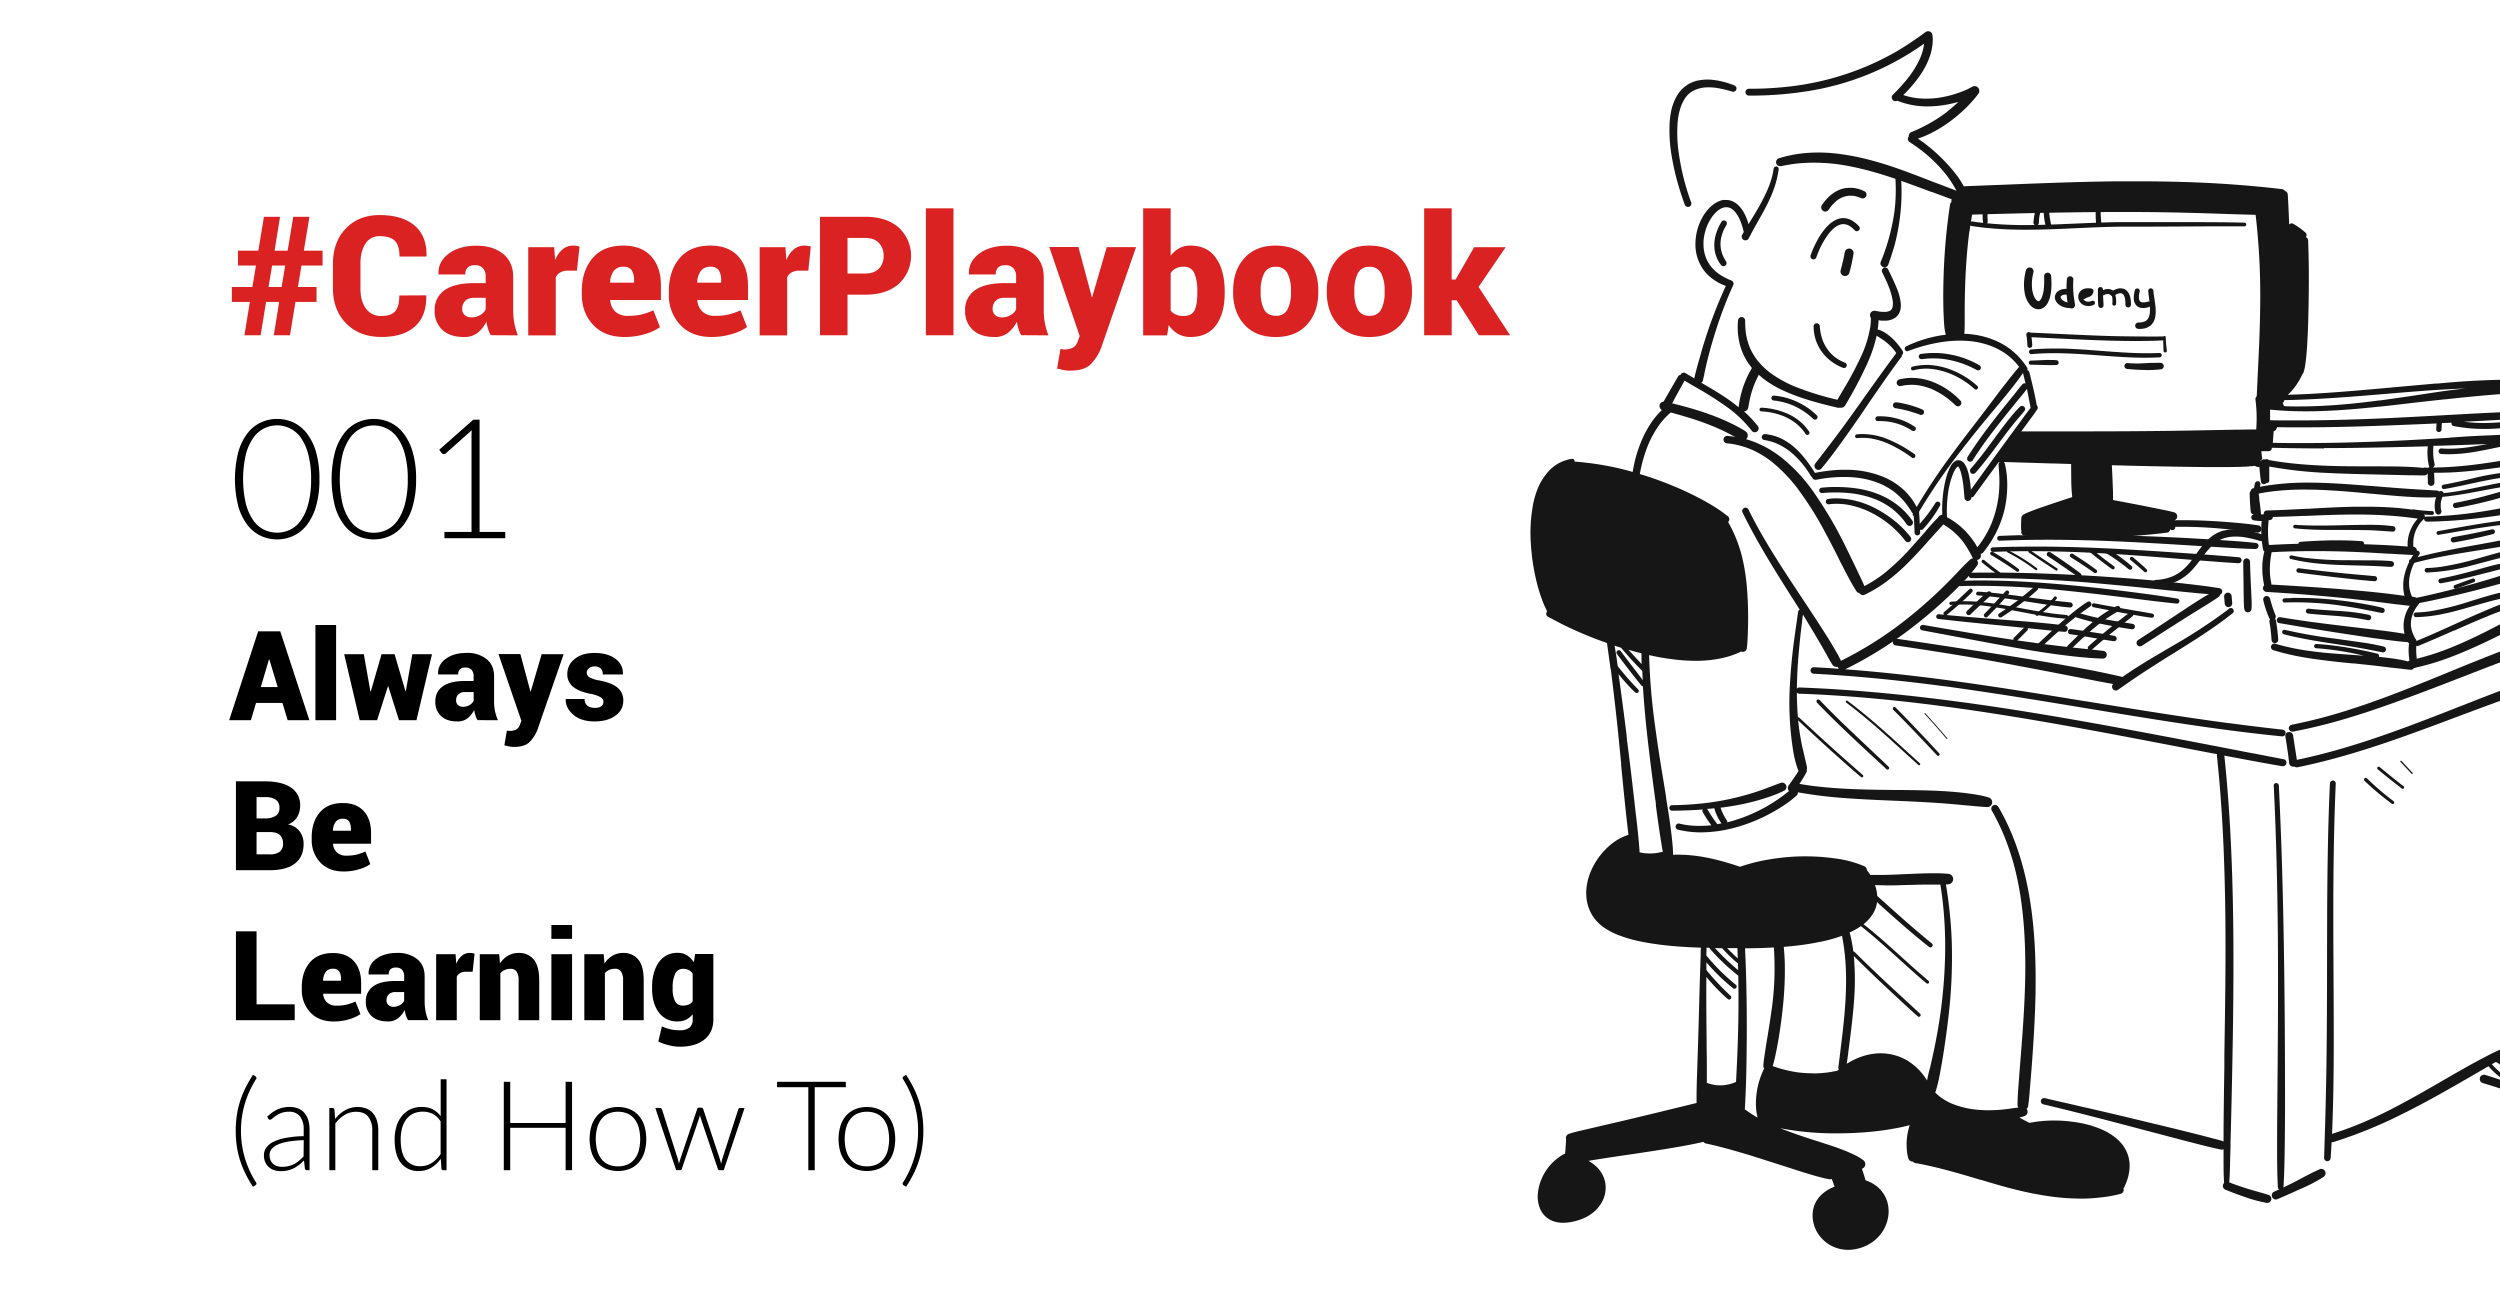 <svg xmlns="http://www.w3.org/2000/svg" id="Layer_1" data-name="Layer 1" viewBox="0 0 1200 628"><path id="White" fill="#fff" d="M0 0h1200v628H0z"/><g id="_001_draw" fill="#161616" data-name="001_draw"><path d="M815 38.64a16 16 0 0 0-3.3 1.12 12.45 12.45 0 0 0-2.51 1.48 15 15 0 0 0-2.4 2.17 17.24 17.24 0 0 0-1.93 2.67 22.45 22.45 0 0 0-1.46 3.1 24.69 24.69 0 0 0-1 3.06 39.44 39.44 0 0 0-1 7.26 72.8 72.8 0 0 0 1.09 15.87 116.6 116.6 0 0 0 2.73 12.15c1 3.58 2.13 7.12 3.43 10.59a1.72 1.72 0 0 0 .75 1 1.63 1.63 0 0 0 2.23-.59 1.59 1.59 0 0 0 .17-1.26 113.48 113.48 0 0 1-6-23.87 64.54 64.54 0 0 1-.37-16.31 29.23 29.23 0 0 1 1.78-6.89 17.85 17.85 0 0 1 2-3.57 14.11 14.11 0 0 1 2.18-2.19A13.22 13.22 0 0 1 814 43a16.59 16.59 0 0 1 3.55-.94 25.08 25.08 0 0 1 6.06.09 53.75 53.75 0 0 1 7.91 1.85 1.59 1.59 0 0 0 1.79-2.32 1.77 1.77 0 0 0-.95-.73 44.66 44.66 0 0 0-4.94-1.64 37.8 37.8 0 0 0-4.72-.91 23.1 23.1 0 0 0-3.11-.21 21.89 21.89 0 0 0-4.57.48M826.31 106.47a25.08 25.08 0 0 0-2.44 5.22 19.56 19.56 0 0 0-1 5.36 16.31 16.31 0 0 0 .68 5.29 16 16 0 0 0 1.07 2.6 13.81 13.81 0 0 0 1.6 2.41 1.51 1.51 0 0 0 .66.38 1.47 1.47 0 0 0 1.14-.15 1.5 1.5 0 0 0 .54-2 20.81 20.81 0 0 1-1.6-2.93 16.82 16.82 0 0 1-1-3.61 16.19 16.19 0 0 1 0-3.81 19.49 19.49 0 0 1 1.22-4.36 24.76 24.76 0 0 1 1.54-2.93 1.43 1.43 0 0 0-.51-1.94 1.37 1.37 0 0 0-.7-.19 1.45 1.45 0 0 0-1.24.7M886.48 90.2a13.91 13.91 0 0 0-2.91.65 16.25 16.25 0 0 0-5.06 3 22.2 22.2 0 0 0-4.1 4.76 2 2 0 0 0 2.22 2.89 2.05 2.05 0 0 0 1.18-.9c.28-.43.57-.85.88-1.25a20 20 0 0 1 3-3.08 15 15 0 0 1 2.65-1.56A12.9 12.9 0 0 1 887 94a13.7 13.7 0 0 1 2.64 0 16.06 16.06 0 0 1 3.52 1l.44.18a2 2 0 0 0 1 0 1.82 1.82 0 0 0 .43-3.32 19.24 19.24 0 0 0-2.83-1.14 14.94 14.94 0 0 0-3.11-.57h-.94a12 12 0 0 0-1.58.1M881.11 105.61a12.78 12.78 0 0 0-3.28 2.28 22.52 22.52 0 0 0-2.81 3.2 33.24 33.24 0 0 0-2.37 3.63 50 50 0 0 0-3.59 7.93 1.47 1.47 0 0 0 1 1.8 1.47 1.47 0 0 0 1.8-1c.31-.88.65-1.74 1-2.59a40 40 0 0 1 4.8-8.51 19 19 0 0 1 3-3.13 10.85 10.85 0 0 1 2-1.18 8 8 0 0 1 1.5-.42 6.47 6.47 0 0 1 1.32 0 7.15 7.15 0 0 1 1.44.4 9.25 9.25 0 0 1 1.71 1 14.21 14.21 0 0 1 1.65 1.55 1.41 1.41 0 0 0 2-2 13.88 13.88 0 0 0-3.67-2.89 8.64 8.64 0 0 0-3.83-1 8.81 8.81 0 0 0-3.63.88m-8.24 15.24-.14.33.14-.33M886.53 119.61a2.06 2.06 0 0 0-1 1.28c-.26 1.47-.56 2.94-.9 4.4s-.73 2.91-1.1 4.37a2.18 2.18 0 1 0 4.2 1.16 83.16 83.16 0 0 0 1.92-8.8 2.28 2.28 0 0 0-.21-1.64 2.19 2.19 0 0 0-1.28-1 2.1 2.1 0 0 0-.56-.07 2.13 2.13 0 0 0-1.08.29M870.54 156.67a20.69 20.69 0 0 0 3.88 12.1 20.52 20.52 0 0 0 4.58 4.66 22.51 22.51 0 0 0 5.79 3.17 1.3 1.3 0 0 0 1-.13 1.33 1.33 0 0 0 .48-1.82 1.39 1.39 0 0 0-.79-.6l-.54-.22a20.46 20.46 0 0 1-4.13-2.39 19.62 19.62 0 0 1-3.16-3.15 20.73 20.73 0 0 1-2.48-4.24 23.41 23.41 0 0 1-1.47-5.5c-.08-.63-.14-1.25-.18-1.88a1.5 1.5 0 0 0-3 0M969.53 195.29a60.77 60.77 0 0 0-4.72 5.3c-1.58 1.94-3.1 3.93-4.6 5.93-2.91 3.88-5.73 7.83-8.68 11.67l.1-.13-.13.17-.11.14.05-.07c-1.74 2.24-3.52 4.44-5.4 6.57a1.56 1.56 0 0 0-.45 1.08A1.51 1.51 0 0 0 946 227a1.53 1.53 0 0 0 2.17 0c5.8-6.56 10.77-13.79 16.12-20.71l-.25.32q1.83-2.35 3.72-4.65c1.28-1.54 2.59-3 3.86-4.57a1.56 1.56 0 0 0 .44-1.06 1.54 1.54 0 0 0-.44-1.07 1.48 1.48 0 0 0-1-.43 1.59 1.59 0 0 0-1.08.43m-18.09 23 .06-.07-.09.11M879.93 233.76c-1.8 0-3.61.15-5.41.32a1.38 1.38 0 0 0-.92.38 1.3 1.3 0 0 0 .92 2.22 68.81 68.81 0 0 1 14.84.2 46.86 46.86 0 0 1 11.39 3 35.86 35.86 0 0 1 7.44 4.31A34.36 34.36 0 0 1 914 250c.41.54.8 1.09 1.18 1.64a1.69 1.69 0 0 0 1 .75 1.61 1.61 0 0 0 1.25-.16 1.65 1.65 0 0 0 .75-1A1.59 1.59 0 0 0 918 250a39.94 39.94 0 0 0-3.67-4.43 35.75 35.75 0 0 0-4.15-3.62 37.76 37.76 0 0 0-9.23-5 46 46 0 0 0-10.14-2.56 66.08 66.08 0 0 0-9.11-.62h-1.73m9.2 3.09h.22-.22"/><path d="m878.53 239.36-.84.1a1.43 1.43 0 0 0-.92.38 1.31 1.31 0 0 0-.39.93 1.27 1.27 0 0 0 .39.92 1.25 1.25 0 0 0 .92.39 31.72 31.72 0 0 1 7.91 0 41.34 41.34 0 0 1 10.06 2.81A49.28 49.28 0 0 1 906 251a47.45 47.45 0 0 1 8.14 8.07l.31.4a1.72 1.72 0 0 0 .93.73 1.59 1.59 0 0 0 1.21-.16 1.61 1.61 0 0 0 .72-.94 1.67 1.67 0 0 0 0-.83 1.72 1.72 0 0 0-.4-.69 45.86 45.86 0 0 0-7.57-7.62 53.59 53.59 0 0 0-9.49-6.13 41.24 41.24 0 0 0-18.21-4.62c-1 0-2.09 0-3.14.15M906.08 251l.14.1-.14-.1M891.34 208.49a.94.94 0 0 0-.64.26.91.91 0 0 0-.27.65.89.89 0 0 0 .27.63.85.85 0 0 0 .64.27 27.39 27.39 0 0 1 6.27.1 34.55 34.55 0 0 1 8.39 2.4 62.68 62.68 0 0 1 11.83 6.94 1 1 0 0 0 .81.11 1.06 1.06 0 0 0 .63-.49 1 1 0 0 0 .1-.81 1.12 1.12 0 0 0-.48-.63 65.77 65.77 0 0 0-13-7.2 32.45 32.45 0 0 0-11.82-2.37 25.51 25.51 0 0 0-2.76.14M901.33 199.84a1.15 1.15 0 0 0 0 2.3 27.84 27.84 0 0 1 12 2.17 33.69 33.69 0 0 1 4.59 2.45 1.12 1.12 0 0 0 1.53-.4 1.11 1.11 0 0 0 .12-.87 1.16 1.16 0 0 0-.52-.67 28.13 28.13 0 0 0-8.41-3.89 30.31 30.31 0 0 0-8.2-1.11h-1.07M909.33 193.25a1.46 1.46 0 0 0-.52 2 1.38 1.38 0 0 0 .87.66 58.93 58.93 0 0 1 6.15 1.29c2 .54 4 1.21 6 1.93a1.38 1.38 0 0 0 1.54-.63 1.4 1.4 0 0 0 .14-1.06 1.33 1.33 0 0 0-.63-.82 49 49 0 0 0-12.4-3.5h-.42a1.29 1.29 0 0 0-.7.18M911.62 182.13a1.64 1.64 0 1 0 .87 3.17c.7-.17 1.41-.3 2.12-.41a24.94 24.94 0 0 1 5.92 0 29.67 29.67 0 0 1 6.75 1.88 37.65 37.65 0 0 1 7.67 4.57c1.29 1 2.52 2.09 3.71 3.22a1.63 1.63 0 1 0 2.31-2.31 36.68 36.68 0 0 0-13.42-9 28.68 28.68 0 0 0-7.81-1.78c-.69-.06-1.39-.09-2.08-.09a26.67 26.67 0 0 0-6 .72m15.34 4.56.17.07-.17-.07M921.09 175.41a25.22 25.22 0 0 0-3.09.59.91.91 0 1 0 .49 1.75 23.76 23.76 0 0 1 9.7-.53 35.14 35.14 0 0 1 8.58 2.42l-.24-.1a41.25 41.25 0 0 1 8.85 5.17c.81.63 1.6 1.28 2.36 2a1.05 1.05 0 0 0 .71.29 1 1 0 0 0 .71-.29 1 1 0 0 0 0-1.41 40.18 40.18 0 0 0-13-7.95 33.54 33.54 0 0 0-7.37-1.89 29.24 29.24 0 0 0-3.86-.3h-.18a27.72 27.72 0 0 0-3.64.26m.34 1.78Zm6.76.07h.18-.18m17.25 7.52.13.1-.13-.1M921.94 169.88a1.23 1.23 0 0 0-.77.59 1.3 1.3 0 0 0 .47 1.76 1.41 1.41 0 0 0 1 .13h.23a40.13 40.13 0 0 1 10.33 0 45.57 45.57 0 0 1 11.11 3.06c1.55.66 3.06 1.4 4.55 2.19a1.32 1.32 0 0 0 1.78-.47 1.31 1.31 0 0 0-.47-1.78 43.78 43.78 0 0 0-13.58-5.11 44.61 44.61 0 0 0-7.18-.82h-1.18a42.63 42.63 0 0 0-6.28.48M844.56 196.55a.92.92 0 0 0 .9.91c1 .06 1.93.14 2.89.26a33.31 33.31 0 0 1 8 2.14 25.94 25.94 0 0 1 5.45 3.15 23.45 23.45 0 0 1 3.92 3.92c.33.43.64.86.93 1.31a1 1 0 1 0 1.78-1 22.8 22.8 0 0 0-4.42-4.93 25.32 25.32 0 0 0-5.59-3.55 34.91 34.91 0 0 0-13-3.07.91.91 0 0 0-.86.9M850.61 190.26a1.17 1.17 0 0 0-.34.83 1.15 1.15 0 0 0 .34.82 1.22 1.22 0 0 0 .82.35c.39 0 .78.08 1.17.12a32.93 32.93 0 0 1 7.91 2.18 34.12 34.12 0 0 1 7.18 4.23l-.11-.09.13.1.12.09-.11-.08c.93.73 1.82 1.5 2.68 2.3a1.21 1.21 0 0 0 1.71-1.71 33.52 33.52 0 0 0-9.47-6.51 32.9 32.9 0 0 0-11.21-3h-.06a1.16 1.16 0 0 0-.76.34M1098.31 351.38a1.89 1.89 0 0 0-1.12.86 2 2 0 0 0-.19 1.44q.7 4.17 1.28 8.35c.17 1.32.33 2.64.47 4a2.15 2.15 0 0 0 .58 1.4 2 2 0 0 0 2.8 0 2.13 2.13 0 0 0 .51-.87 2.08 2.08 0 0 0 0-1c-.69-4.27-1.32-8.54-2-12.8a1.81 1.81 0 0 0-.86-1.11 1.89 1.89 0 0 0-1-.26 1.66 1.66 0 0 0-.49.07m0 10.47a.78.78 0 0 0 0 .14.78.78 0 0 1 0-.14m0 .19v.31-.31M1228.43 303.18c-12.11 3.28-23.85 7.73-35.51 12.34-11.84 4.68-23.56 9.65-35.4 14.34-9.4 3.72-18.88 7.27-28.5 10.37a249.22 249.22 0 0 1-29.16 7.69 1.68 1.68 0 0 0-1.17 2.06 1.64 1.64 0 0 0 .76 1 1.77 1.77 0 0 0 1.29.17q9.12-1.74 18.09-4.16c6.05-1.62 12-3.47 18-5.43 12-4 23.9-8.45 35.71-13 9.47-3.66 18.92-7.37 28.42-10.95s19-7 28.65-10.24a2.19 2.19 0 0 0 1.28-1 2.16 2.16 0 0 0-2.43-3.16"/><path d="M1237.33 319.54c-2.84.54-5.64 1.36-8.42 2.16s-5.57 1.68-8.33 2.58c-5.56 1.81-11.06 3.79-16.53 5.82-11 4.1-21.9 8.47-32.85 12.72-21.72 8.43-43.68 16.51-66.5 21.44-.91.2-1.81.39-2.72.57a1.78 1.78 0 0 0-1.24 2.19 1.75 1.75 0 0 0 .82 1.06 1.82 1.82 0 0 0 1.37.18c22.85-4.64 44.91-12.41 66.71-20.54 11-4.1 22-8.27 33-12.26q8.25-3 16.54-5.82c5.5-1.88 11-3.68 16.55-5.53.88-.3 1.75-.6 2.62-.94a2 2 0 0 0 1.13-.86 1.87 1.87 0 0 0 .19-1.46 1.84 1.84 0 0 0-.87-1.12 1.73 1.73 0 0 0-.92-.25 2.46 2.46 0 0 0-.53.06M1091.4 377.12c1.25 25.55 1.84 51.14 2 76.73s-.07 51.2-.29 76.8c-.06 6.52-.11 13.05-.1 19.58s0 13 .36 19.57a1.35 1.35 0 0 0 2.7 0c.39-6.39.51-12.79.6-19.19s.13-12.79.15-19.2q0-19.2-.12-38.4c-.18-25.59-.55-51.19-1.31-76.78q-.59-19.56-1.54-39.11a1.27 1.27 0 0 0-1.25-1.25 1.25 1.25 0 0 0-1.24 1.25"/><path d="M1113.16 561.38c-3.71 1.61-7.25 3.59-10.83 5.46s-7.21 3.61-10.9 5.24a1.84 1.84 0 0 0-.91 1.18 2 2 0 0 0 .2 1.52 2 2 0 0 0 1.18.91l.52.07a2.05 2.05 0 0 0 1-.27q5.57-2.41 11.09-4.92a76.1 76.1 0 0 0 10.74-5.61 2.12 2.12 0 0 0 .75-2.84 2.18 2.18 0 0 0-1.24-1l-.55-.07a2 2 0 0 0-1 .28M1118.36 376c-1.1 24-1.3 48-1.35 72.06s0 48.07-.47 72.1q-.18 8.82-.42 17.65c-.16 6-.38 12-.55 18a1.58 1.58 0 0 0 1.57 1.57 1.6 1.6 0 0 0 1.57-1.57c.84-12 1.17-24 1.35-36s.15-24 .11-36c-.08-24-.36-48.06 0-72.09.16-11.89.47-23.78 1-35.66a1.39 1.39 0 0 0-1.39-1.39 1.41 1.41 0 0 0-1.39 1.39M872.16 336a.92.92 0 0 0 0 1.26c7.36 7.7 15.1 15 22.9 22.28 3.47 3.22 7 6.45 10.45 9.64a.78.78 0 0 0 1.09 0 .77.77 0 0 0 0-1.08c-3.83-3.7-7.74-7.33-11.62-11s-7.75-7.31-11.56-11c-3.38-3.31-6.73-6.67-10-10.1a.88.88 0 0 0-.62-.25.91.91 0 0 0-.64.25M886.35 336.3a.54.54 0 0 0-.37.65.6.6 0 0 0 .25.32l2.61 2-.08-.06c5.38 4.16 10.55 8.58 15.63 13.1s10.08 9.16 15.16 13.71l1.29 1.16a.54.54 0 0 0 .74 0 .53.53 0 0 0 0-.74c-5.05-4.58-10.06-9.19-15.14-13.73s-10.23-9-15.59-13.21q-2-1.59-4.09-3.13a.41.41 0 0 0-.25-.07.41.41 0 0 0-.16 0M908.75 339.6a.79.79 0 0 0 0 1.09c6.79 6.74 13.35 13.71 19.91 20.68l1.18 1.25a.7.7 0 0 0 1 0 .71.71 0 0 0 0-1c-6.49-7-13-14-19.78-20.82l-1.21-1.22a.79.79 0 0 0-1.09 0M923.81 342.35a.22.22 0 0 0 0 .32q5.4 5.88 10.56 12a.22.22 0 0 0 .32 0 .24.24 0 0 0 .07-.16.26.26 0 0 0-.07-.16q-5.15-6.1-10.56-12a.22.22 0 0 0-.32 0"/><path d="M1204.6 501.87c-1.32.47-2.61 1-3.89 1.61s-2.68 1.24-4 1.89c-2.53 1.24-5 2.56-7.51 3.89-4.93 2.66-9.79 5.44-14.64 8.24-9.65 5.58-19.27 11.2-29.25 16.17q-5.43 2.7-11 5.08c-5 2.11-10.11 4-15.3 5.61a2 2 0 0 0-1.39 2.45 2 2 0 0 0 2.45 1.38 223.58 223.58 0 0 0 31.67-12.79c10-4.89 19.75-10.35 29.42-15.9 4.09-2.34 8.15-4.72 12.22-7.08l6.14-3.59c1.07-.62 2.14-1.27 3.21-1.91s2.14-1.29 3.16-2a1.71 1.71 0 0 0 .77-1.88 1.73 1.73 0 0 0-1.6-1.24 1.41 1.41 0 0 0-.45.07M1190.36 517.38a2.06 2.06 0 0 0 1.42 2.5c4.42 1.33 8.82 2.71 13.17 4.25a2 2 0 0 0 2.41-1.37 1.94 1.94 0 0 0-.2-1.51 2 2 0 0 0-1.17-.9c-4.34-1.55-8.71-3.06-13.13-4.4a1.88 1.88 0 0 0-.53-.07 2.07 2.07 0 0 0-2 1.5"/><path d="M1192.7 507.85a1 1 0 0 0-.43.56.9.9 0 0 0 .1.72 39.48 39.48 0 0 0 3.87 4.59 36 36 0 0 0 4.56 3.89.91.91 0 0 0 .7.1 1 1 0 0 0 .55-.42.94.94 0 0 0 .09-.71 1 1 0 0 0-.42-.55l-.31-.23.11.08-.15-.11a38.67 38.67 0 0 1-6.77-6.76l-.61-.81a1 1 0 0 0-.56-.43h-.24a1 1 0 0 0-.48.12m1.81 1v.06-.06m.09.12.06.07-.06-.07m6.77 6.75h-.05M1196.09 507.39a1 1 0 0 0 .36 1.38c2.43 1.44 4.84 2.91 7.26 4.37a1 1 0 1 0 1-1.7c-2.38-1.51-4.8-3-7.23-4.41a.9.9 0 0 0-.5-.14 1 1 0 0 0-.88.5M1135 373.62a.85.85 0 0 0 0 1.19 128.62 128.62 0 0 0 13.11 11 .7.7 0 0 0 .58.08.77.77 0 0 0 .45-.34.79.79 0 0 0 .07-.58.85.85 0 0 0-.34-.45l-1-.72.16.12a141.87 141.87 0 0 1-11.89-10.29.86.86 0 0 0-.6-.24.84.84 0 0 0-.59.24M1141.27 368.22a.71.71 0 0 0-.21.5.68.68 0 0 0 .21.51q5.73 4.77 11.73 9.34a.67.67 0 0 0 1-.59.63.63 0 0 0-.2-.48q-5.82-4.56-11.52-9.28a.73.73 0 0 0-.5-.21.69.69 0 0 0-.51.21M1152.24 365.24a.33.33 0 0 0 0 .47l5.31 5.7a.34.34 0 0 0 .47 0 .33.33 0 0 0 0-.46l-5.31-5.71a.3.3 0 0 0-.23-.1.31.31 0 0 0-.24.1M1090.52 296.66a1.6 1.6 0 0 0-1 .74 1.67 1.67 0 0 0-.16 1.22c.16.91.3 1.83.42 2.74.25 1.92.43 3.83.56 5.76a1.69 1.69 0 0 0 .47 1.14 1.66 1.66 0 0 0 1.14.47 1.62 1.62 0 0 0 1.61-1.61 83.82 83.82 0 0 0-1.13-9.34 1.52 1.52 0 0 0-.73-.95 1.57 1.57 0 0 0-.81-.22 2 2 0 0 0-.42.05M1095.48 303.1a1.12 1.12 0 0 0 .77 1.36c7.77 2 15.68 3.26 23.59 4.49 4 .61 7.92 1.21 11.87 1.9 1.93.33 3.86.7 5.78 1.06s4 .81 6 1.17a1.53 1.53 0 0 0 1.09-.14 1.5 1.5 0 0 0 .65-.85 1.43 1.43 0 0 0-1-1.74 115.52 115.52 0 0 0-11.83-2.17c-4-.59-8-1.13-11.93-1.68a228 228 0 0 1-23.67-4.17h-.28a1.11 1.11 0 0 0-1.08.8"/><path d="M1087.55 286.14a1.69 1.69 0 0 0-1.16 2.05 48.43 48.43 0 0 0 2.71 8.21c.05.13.11.26.17.39a1.62 1.62 0 0 0 .59.6 1.67 1.67 0 0 0 1.29.17 1.64 1.64 0 0 0 1-.77 1.6 1.6 0 0 0 .17-1.28c-.53-1.29-1-2.59-1.45-3.9s-.86-2.86-1.27-4.3a1.69 1.69 0 0 0-1.62-1.23 1.65 1.65 0 0 0-.43.06M1099.92 287.11c-1.1 0-2.21.05-3.32.1a1 1 0 0 0 0 2 154.48 154.48 0 0 1 26 1.32h-.15q5.16.69 10.27 1.65c1.74.33 3.46.68 5.19 1s3.46.75 5.21 1a1.28 1.28 0 0 0 .94-.12 1.21 1.21 0 0 0 .56-.73 1.24 1.24 0 0 0-.85-1.51c-1.77-.51-3.58-.88-5.38-1.24s-3.62-.67-5.43-1q-5.49-.92-11-1.52a170.35 170.35 0 0 0-18.9-1.06h-3.09M1107.17 292.47a1.18 1.18 0 0 0-.36.85 1.21 1.21 0 0 0 .36.85 1.33 1.33 0 0 0 .85.35c7.24.82 14.55 1 21.78 2q3.39.47 6.73 1.16a1.41 1.41 0 0 0 1-.13 1.26 1.26 0 0 0 .6-.79 1.32 1.32 0 0 0-.91-1.61 92.67 92.67 0 0 0-14.49-1.88c-4.91-.36-9.83-.57-14.72-1.12h-.01a1.17 1.17 0 0 0-.78.36m22.32 4h.13-.13M1098.94 267.22a.89.89 0 0 0 .62 1.09 93.76 93.76 0 0 0 10.36 1.88c3.52.44 7.06.7 10.6.88 7.12.35 14.25.37 21.36.72 2 .1 3.92.24 5.88.32a1.38 1.38 0 0 0 1.37-1.37 1.34 1.34 0 0 0-.4-1 1.47 1.47 0 0 0-1-.41c-1.67-.17-3.35-.24-5-.29s-3.4-.08-5.09-.09c-3.49 0-7 0-10.48-.05a164.68 164.68 0 0 1-20.35-1.1h-.21.09c-2.23-.31-4.44-.7-6.64-1.21a.78.78 0 0 0-.22 0 .89.89 0 0 0-.87.64m7.85.61h-.14.12M1102.59 273.05a1.09 1.09 0 0 0-.32.76 1.12 1.12 0 0 0 .32.77 1.18 1.18 0 0 0 .76.31c6.06.78 12.13 1.54 18.2 2.24 3 .34 6 .68 9 1s6.16.63 9.24.86a1.23 1.23 0 0 0 .88-2.1 1.31 1.31 0 0 0-.88-.36c-3-.28-6-.52-9-.79s-6.16-.58-9.23-.9q-9.12-.94-18.2-2.09h-.07a1.11 1.11 0 0 0-.69.32M1100.76 252.75a.85.85 0 0 0 .26.62.91.91 0 0 0 .62.26c3.71.36 7.42.57 11.14.67s7.44.08 11.16.08 7.45 0 11.17.08c1.86 0 3.73.11 5.59.21s3.72.24 5.58.37c.74.05 1.48.11 2.23.15a1.32 1.32 0 0 0 1.28-1 1.3 1.3 0 0 0-.13-1 1.26 1.26 0 0 0-.8-.61 85.21 85.21 0 0 0-11.29-.66c-3.72 0-7.45.05-11.17.14-7.44.17-14.88.38-22.31 0-.82 0-1.63-.1-2.45-.17h-.05a.89.89 0 0 0-.83.89M1204.92 283.57a76.91 76.91 0 0 0-9.84 2.22c-3.26.9-6.48 1.92-9.7 2.91a126.39 126.39 0 0 1-19.61 4.81 57.89 57.89 0 0 1-6 .48 1.12 1.12 0 1 0 0 2.23 69.87 69.87 0 0 0 11.44-1.24c3.75-.7 7.45-1.67 11.12-2.7s7.37-2.13 11.07-3.14c1.84-.51 3.7-1 5.56-1.43s3.73-.81 5.61-1.18l1.12-.22a1.4 1.4 0 0 0 .85-.66 1.42 1.42 0 0 0 .14-1.09 1.5 1.5 0 0 0-.65-.85l-.34-.14a1.65 1.65 0 0 0-.38-.05 1.57 1.57 0 0 0-.37.05M1207.51 263.38c-3.06.54-6.07 1.31-9.06 2.12s-6 1.7-9 2.54a135 135 0 0 1-18.08 4.08c-2.1.28-4.22.45-6.33.52a1.09 1.09 0 1 0 0 2.17 97.92 97.92 0 0 0 21.76-3.5c3.54-.9 7.06-1.88 10.6-2.79s7.21-1.76 10.85-2.52a1.36 1.36 0 0 0 .32-2.48 1.25 1.25 0 0 0-.66-.17h-.39M1199.34 270.73c-4.69 1.08-9.31 2.5-14 3.74s-9.33 2.39-14.07 3.27a1.15 1.15 0 0 0-.27 2.1 1.22 1.22 0 0 0 .88.11c4.74-.86 9.44-1.93 14.12-3.09l7-1.76c2.34-.59 4.67-1.18 7-1.82a1.32 1.32 0 0 0-.38-2.59 1.24 1.24 0 0 0-.33 0M1186.88 277.72c-2.83 1-5.64 2-8.45 3.07a1 1 0 0 0-.56.44.93.93 0 0 0-.1.73.94.94 0 0 0 .44.56.87.87 0 0 0 .72.09q4.21-1.56 8.45-3.09a1 1 0 0 0 .56-.43 1 1 0 0 0 .09-.72 1 1 0 0 0-.9-.7.74.74 0 0 0-.25.05M1205 249.44c-2.92.29-5.83.68-8.73 1.1s-5.85.88-8.77 1.36c-5.79 1-11.55 2-17.33 3.08a.9.9 0 0 0-.53.41.88.88 0 0 0-.09.69.89.89 0 0 0 .41.54 1 1 0 0 0 .69.09c4.35-.76 8.71-1.52 13.07-2.24s8.63-1.4 13-2c2.76-.37 5.53-.69 8.31-1a1.09 1.09 0 0 0 .72-.3 1 1 0 0 0 0-1.43 1.06 1.06 0 0 0-.67-.3M1196.7 252.44ZM1196.1 254.1q-9.33 2.11-18.77 3.75a1.18 1.18 0 0 0-.77.59 1.28 1.28 0 0 0-.14 1 1.26 1.26 0 0 0 .6.77 1.32 1.32 0 0 0 1 .13q9.42-1.63 18.71-4a1.18 1.18 0 0 0 .81-1.43 1.16 1.16 0 0 0-1.14-.84 1.43 1.43 0 0 0-.29 0M1203.39 235.12c-4.1 1.16-8.19 2.37-12.32 3.44s-8.45 2.05-12.72 2.82a1.22 1.22 0 0 0-.75.58 1.26 1.26 0 0 0-.13 1 1.28 1.28 0 0 0 .58.75 1.36 1.36 0 0 0 1 .13c4.2-.74 8.37-1.63 12.51-2.62s8.44-2.14 12.58-3.47a1.35 1.35 0 0 0-.37-2.65 1.41 1.41 0 0 0-.35.05M1201.68 226.91a110.46 110.46 0 0 0-14.53 2.66c-4.76 1.11-9.52 2.27-14.35 3.09a1.05 1.05 0 0 0-.64.49 1.14 1.14 0 0 0-.11.83 1.11 1.11 0 0 0 .49.63 1.14 1.14 0 0 0 .83.11c4.76-.8 9.46-1.88 14.18-2.9 2.39-.52 4.79-1 7.19-1.47s4.83-.84 7.25-1.19a1.18 1.18 0 0 0 .84-1.11 1.17 1.17 0 0 0-1.09-1.15h-.06"/><path d="M925.44 15a2.08 2.08 0 0 0-1.05.29 152.09 152.09 0 0 1-14 9.37A131.53 131.53 0 0 1 895.57 32a137.25 137.25 0 0 1-16.7 5.73 140.4 140.4 0 0 1-17.75 3.54 164.94 164.94 0 0 1-21.26 1.33h-.41a1.66 1.66 0 0 0-1.64 1.64 1.68 1.68 0 0 0 1.64 1.65h.55a172.72 172.72 0 0 0 29.78-2.48 131.37 131.37 0 0 0 28.05-8.16 130.77 130.77 0 0 0 14.55-7.16c3.89-2.22 7.64-4.61 11.15-7.1v.12c0 .23 0 .45-.07.67a25.67 25.67 0 0 1-1.66 5.85 45.73 45.73 0 0 1-5.78 9.6 81.66 81.66 0 0 1-7.46 8.25 1.75 1.75 0 0 0-.52 1.25 1.77 1.77 0 0 0 2.68 1.58 2 2 0 0 0 .39.19 38.09 38.09 0 0 0 14.17 2.57c1.43 0 3-.08 4.51-.22a55.3 55.3 0 0 0 9.6-1.78l.63-.17a79.868 79.868 0 0 1-5.89 5.11 69.12 69.12 0 0 1-7.61 5 76.73 76.73 0 0 1-8.09 4l-.8.33-.46.2a2.07 2.07 0 0 0-.71.7 2 2 0 0 0-.24 1.24 1.46 1.46 0 0 0-.19.25 1.86 1.86 0 0 0 .66 2.52c1.88 1.22 3.71 2.5 5.45 3.82a69.88 69.88 0 0 1 12.22 12.06 52.61 52.61 0 0 1 4.76 7.45c-.65-.28-1.33-.54-2-.8l-.64-.24-.57-.21-5.24-2-2.68-1-2-.77c-4.08-1.58-9.15-3.56-14.08-5.31-12.85-4.56-23.45-7-33.36-7.82-1.93-.14-3.87-.22-5.76-.22-2.12 0-4.28.1-6.41.29a61 61 0 0 0-12.47 2.45 2 2 0 0 0-1.35 2.38 1.91 1.91 0 0 0 .88 1.16 1.88 1.88 0 0 0 1 .25 4 4 0 0 0 .55 0c2-.41 3.79-.71 5.51-1a80.4 80.4 0 0 1 10.26-.65 88.15 88.15 0 0 1 11.28.74c8.28 1.15 16.84 3.31 27.77 7a84.39 84.39 0 0 1-.51 15.92 99 99 0 0 1-6.61 24.11 1.87 1.87 0 0 0 .19 1.48 1.92 1.92 0 0 0 1.15.88 1.81 1.81 0 0 0 .51.08 1.87 1.87 0 0 0 1-.27 2 2 0 0 0 .88-1.14c1.34-3.72 2.42-7.12 3.29-10.4a98.78 98.78 0 0 0 2.03-10.49 95.32 95.32 0 0 0 .86-19.18c5 1.77 10.1 3.68 14.61 5.36h.25l.16.06C930 93.17 932.35 94 935 95l1.11.39.36.13.33.11a2.71 2.71 0 0 0-.14.72v.74a1.21 1.21 0 0 0-.59.77c-1.35 8.85-2.29 17.89-2.8 26.89-.26 4.58-.42 9.25-.48 13.9-.07 4.93 0 9.4.2 13.68.08 1.83.17 3.22.31 4.53.08.81.19 1.58.32 2.28a11.48 11.48 0 0 0 .39 1.53 54.34 54.34 0 0 0-6.37 1.11 61.39 61.39 0 0 0-12.77 4.51 1.21 1.21 0 0 0-.57 1.38 1.28 1.28 0 0 0 1.18.92.92.92 0 0 0 .33-.06 80.51 80.51 0 0 1 17.1-4.48 61.38 61.38 0 0 1 7.85-.53 49.15 49.15 0 0 1 6.31.39 39.78 39.78 0 0 1 9.69 2.58 33.15 33.15 0 0 1 6.92 4 31.87 31.87 0 0 1 5.3 5.34l.18.24.08.1a.43.43 0 0 0-.25.17c-1.34 1.49-2.63 3.12-3.77 4.56l-.1.13-.05.06c-1.12 1.43-2.46 3.14-4 5.11s-2.85 3.75-4.27 5.62l-.26.35-.25.34-2.76 3.64c-1.88 2.49-3.78 5-5.67 7.43l-.22.28-.32.41-.23.31c-2.75 3.58-5.85 7.63-8.76 11.55a307.33 307.33 0 0 0-18.34 27.25 28.57 28.57 0 0 0-6.27-8.28 32.38 32.38 0 0 0-8.91-5.85 46.92 46.92 0 0 0-19.29-3.75h-2a77.15 77.15 0 0 0-12.36 1.5 68.92 68.92 0 0 0-4.32-6.28 42.8 42.8 0 0 0-5.29-5.77 28 28 0 0 0-6.52-4.42 23.42 23.42 0 0 0-3.81-1.44 23.16 23.16 0 0 0-4.12-.73h-.1a1.45 1.45 0 0 0-1.15 2.16 1.39 1.39 0 0 0 .87.67 26.58 26.58 0 0 1 6 1.66 30.3 30.3 0 0 1 6.15 3.61 41.11 41.11 0 0 1 7 7.09 58.87 58.87 0 0 1 3.42 5 1.31 1.31 0 0 0 .54.48.08.08 0 0 0 0 .07 1.65 1.65 0 0 0 .77 1 1.55 1.55 0 0 0 .82.22 2.09 2.09 0 0 0 .47-.05c1.58-.3 3.08-.56 4.49-.75a68.46 68.46 0 0 1 8.68-.57 56.66 56.66 0 0 1 6.88.41 42.36 42.36 0 0 1 10.38 2.74 34.47 34.47 0 0 1 7 4.07 33.82 33.82 0 0 1 5.65 5.69 46.66 46.66 0 0 1 2.69 4 1.55 1.55 0 0 0 .54.54 1 1 0 0 0 .42 1.33c.15 2.68.27 5.4.38 7.94a1.31 1.31 0 0 0 1.3 1.31 1.33 1.33 0 0 0 1-.41 1.25 1.25 0 0 0 .36-.9v-1.43a.66.66 0 0 0 .46.13 1.29 1.29 0 0 0 1-.43 58.5 58.5 0 0 0 8.09-11.27 1.28 1.28 0 0 0-.46-1.73 1.23 1.23 0 0 0-.62-.17 1.3 1.3 0 0 0-1.11.63 79.352 79.352 0 0 1-4.22 6.06 75.412 75.412 0 0 1-3.35 4c0-1.12-.06-2.41-.27-5.29 0-.15 0-.29-.08-.43a280.21 280.21 0 0 1 20.72-30.11c2.19-2.83 4.51-5.78 7.12-9 2.25-2.81 4.6-5.64 6.49-7.92l.12-.14.3-.36.19-.23.55-.66 2.06-2.47.19-.23.12-.14.14-.17c1.5-1.81 3.38-4.05 5.13-6.23 1.39-1.73 2.63-3.32 3.81-4.88s2.23-3 3.15-4.39a.85.85 0 0 0-.06.69c.38 1.47.76 3 1.13 4.62a.68.68 0 0 0-.47-.14 1.34 1.34 0 0 0-1 .45c-.9 1-1.8 2.14-2.71 3.26v.06l-.09.11-.49.61-2.83 3.51-.65.8a591.3 591.3 0 0 0-6.9 8.71c-5.29 6.82-9.33 12.51-12.72 17.91a1.39 1.39 0 0 0-.16 1.08 1.48 1.48 0 0 0 .69.94 1.39 1.39 0 0 0 .73.2 1.52 1.52 0 0 0 1.29-.73c3-4.8 6.47-9.67 10.83-15.32l.06-.06c2.21-2.84 4.67-5.94 7.53-9.45l2-2.5.71-.87 1.1-1.34.35-.43.08-.1h.05l.14-.17c1-1.3 2.14-2.63 3.15-4 .71 3.69 1.27 6.59 1.73 9.15-.89 1.12-1.78 2.31-2.61 3.44l-.1.13-.11.15-.18.24c-.73 1-1.45 2-2.17 3l-.19.24-.14.2-.49.66-.48.66-.44.59q-3.81 5.2-7.62 10.42c-4.48 6.15-9.24 12.74-14.14 19.57a48.16 48.16 0 0 0-.88-6.7 22.39 22.39 0 0 0-.86-3.16 11.12 11.12 0 0 0-1.13-2.35 4.61 4.61 0 0 0-1.54-1.54 2.65 2.65 0 0 0-.84-.34 3.08 3.08 0 0 0-.62-.07 4.86 4.86 0 0 0-.66 0 3.22 3.22 0 0 0-.82.3 4.22 4.22 0 0 0-.76.53l-.08.07a6.32 6.32 0 0 0-1.25 1.51 13 13 0 0 0-.93 1.77 27.07 27.07 0 0 0-1 2.57 42 42 0 0 0-1.45 6 61.17 61.17 0 0 0-.9 13.34 1.45 1.45 0 0 0-.73.25 2 2 0 0 0-1.16.89 1.15 1.15 0 0 0-.12.25c-1.79 1.72-3.44 3.6-5 5.41h-.05v.05l-.72.81v.06l-1.9 2.16-.28.33-.18.2-.19.21c-1.45 1.66-2.67 3-3.89 4.4A109.53 109.53 0 0 1 904 275.54a62.82 62.82 0 0 1-9.09 5.8l-.44-1.07c-.16-.37-.32-.73-.49-1.09-.41-.89-.83-1.78-1.25-2.66-.83-1.77-1.67-3.52-2.52-5.28-1.48-3.08-3.43-7.12-5.41-11.06A188.45 188.45 0 0 0 871.76 238 79.49 79.49 0 0 0 855 219.53a51.63 51.63 0 0 0-10.32-6.29 46.41 46.41 0 0 0-5.77-2.2l-.84-.25a1.31 1.31 0 0 0 .55-.55 2.46 2.46 0 0 0-.86-3.29 71.07 71.07 0 0 0-8.73-4.62c-3-1.39-6.27-2.68-9.84-3.94-4.7-1.65-10-3.18-16.59-4.8l.48-.79.06-.11.07-.13.11-.21v-.06c1.62-3 3.46-6.36 5.3-9.59 1.52.95 3.1 1.87 4.85 2.89a160.61 160.61 0 0 1 16.94 10.84 58.09 58.09 0 0 1 10.22 10.06l.06.08.29.37a1.74 1.74 0 0 0 .82.47 1.62 1.62 0 0 0 .49.08 1.87 1.87 0 0 0 1.79-1.36 1.89 1.89 0 0 0 0-1 1.74 1.74 0 0 0-.48-.81 50.76 50.76 0 0 0-6.52-6.86h.05a1.73 1.73 0 0 0 .93-.25 2.24 2.24 0 0 0 1.07-1.38c.4-2.45.81-4.44 1.29-6.29a46.28 46.28 0 0 1 2-5.85c.52-1.23 1.14-2.51 1.83-3.8a31.34 31.34 0 0 0 3.38 2.77 50.64 50.64 0 0 0 9.22 5.2c8.14 3.65 16.91 5.87 25.2 7.83a1.41 1.41 0 0 0 .47.07 2 2 0 0 0 .64-.11 1.92 1.92 0 0 0 .52.07 2.28 2.28 0 0 0 2-1.11 199.11 199.11 0 0 0 10.53-19.93 68.59 68.59 0 0 0 4.6-13.6c0 .05.06.09.09.12 1.51 1 2.87 1.83 4.23 2.86a26.37 26.37 0 0 1 4.2 4.18c.31.4.61.82.92 1.29-.06 0-.11.08-.18.18-5.59 7.46-11 15.07-16.23 22.44l-.13.18-.28.4-.16.23-.1.14c-2.61 3.67-5.31 7.46-8.11 11.29a519.57 519.57 0 0 1-8.59 11.42c-.75 1-1.51 1.94-2.26 2.92v.06q-1.5 1.92-3 3.85a2 2 0 0 0-.26 1 1.89 1.89 0 0 0 1.9 1.9 1.86 1.86 0 0 0 1.35-.56c3.55-4.21 6.8-8.62 9.78-12.75 3.1-4.29 6-8.44 9.16-13l3.86-5.73.28-.41.09-.12.08-.13c4.43-6.43 9-13.08 13.91-19.73l.91-1.23.18-.24.23-.31a1.33 1.33 0 0 0 .22-.87 1.51 1.51 0 0 0 .36-2 32.1 32.1 0 0 0-4.77-5.87 25.82 25.82 0 0 0-2.89-2.37 17.19 17.19 0 0 0-3.5-1.88 1.42 1.42 0 0 0-.43-.07 1.83 1.83 0 0 0-.42.06 36.35 36.35 0 0 0 .46-4.61 13 13 0 0 0 2.44.21h1a8.89 8.89 0 0 0 4.28-1.24 5.84 5.84 0 0 0 1.38-1.19 8 8 0 0 0 .63-.89 5.83 5.83 0 0 0 .42-.89l.08-.2a5.55 5.55 0 0 0 .35-1.42 11.44 11.44 0 0 0 .12-2.09 25.25 25.25 0 0 0-2.17-8.19c-1.14-2.79-2.44-5.47-3.79-8.2l-.15-.29-.06-.14a1.51 1.51 0 0 0-1.38-.78 1.59 1.59 0 0 0-.8.21 1.61 1.61 0 0 0-.57 2.17c1 2 1.83 3.75 2.62 5.6v.07a35 35 0 0 1 2.41 7.92 11.37 11.37 0 0 1 0 2.52 6.14 6.14 0 0 1-.28 1.08 5.32 5.32 0 0 1-.33.56 5.72 5.72 0 0 1-.43.43 5 5 0 0 1-.63.36 7.15 7.15 0 0 1-1.27.32 11.39 11.39 0 0 1-1.21.06 16 16 0 0 1-2.12-.14c-.62-.09-1.26-.2-1.94-.35a3.66 3.66 0 0 0-.59-.06 2 2 0 0 0-1.06.29 2.15 2.15 0 0 0-1 1.27 2.28 2.28 0 0 0 .38 1.9s0 0 0 .11a36.27 36.27 0 0 1-.26 3.89 54.07 54.07 0 0 1-3.83 13.06 158.08 158.08 0 0 1-9.3 17.58l-.06.09-.15.26-.12.2c-.79 1.36-1.59 2.72-2.37 4.08a141.48 141.48 0 0 1-20.44-6.35 56.22 56.22 0 0 1-12.19-6.89 35.27 35.27 0 0 1-5.91-5.86 29.41 29.41 0 0 1-3.52-6 30.75 30.75 0 0 1-1.89-7.09 42.41 42.41 0 0 1-.31-5.8 1.69 1.69 0 0 0-.5-1.2 1.71 1.71 0 0 0-2.44 0 1.84 1.84 0 0 0-.5 1.22 33.18 33.18 0 0 0 1 11.86 28.77 28.77 0 0 0 4.59 9.46c.36.49.73 1 1.08 1.39a47.6 47.6 0 0 0-6.36 18.65 1.79 1.79 0 0 0 0 .23 77.29 77.29 0 0 0-7.26-5.32c-3.54-2.33-7.21-4.47-10.68-6.47a1.59 1.59 0 0 0 .77-1.08c.15-.65.29-1.29.43-1.94l.22-1v-.11c.44-2 1-4.72 1.67-7.29.82-3.29 1.77-6.75 2.93-10.55a206.46 206.46 0 0 1 7.25-20.22c.62-1.45 1.26-2.93 2-4.51a1.76 1.76 0 0 0 .16-1.26 1.68 1.68 0 0 0-.28-.57 2 2 0 0 0-1-.67l-.23-.09-.33-.14-.25-.1a27.76 27.76 0 0 1-5.56-3.18 20.52 20.52 0 0 1-3.24-3.21 18.39 18.39 0 0 1-2.11-3.59 19.64 19.64 0 0 1-1.21-4.45 22.59 22.59 0 0 1 0-5.51 26 26 0 0 1 1.64-6 23.54 23.54 0 0 1 2.7-4.69 15.82 15.82 0 0 1 2.49-2.54 10.4 10.4 0 0 1 1.87-1.12 7.85 7.85 0 0 1 1.46-.41h.63a5.72 5.72 0 0 1 .59 0 6 6 0 0 1 1.17.32 7.62 7.62 0 0 1 1.27.76 10 10 0 0 1 1.53 1.57 17.92 17.92 0 0 1 2.13 3.78 35.33 35.33 0 0 1 1.69 5.46c-.25.41-.5.84-.76 1.28a1.82 1.82 0 0 0 .65 2.46 1.71 1.71 0 0 0 .9.24 1.69 1.69 0 0 0 1.55-.89l.67-1.29a1.59 1.59 0 0 0 .21-.27 1.63 1.63 0 0 0 .18-.46c.91-1.72 1.93-3.57 3.2-5.82l.1-.17c1.29-2.27 2.9-5.11 4.31-7.9a66.66 66.66 0 0 0 3.57-8.23 47 47 0 0 0 2.15-8.9 1.35 1.35 0 0 0-.13-.94 1.23 1.23 0 0 0-.73-.57 1.13 1.13 0 0 0-.32 0 1.15 1.15 0 0 0-.62.18 1.12 1.12 0 0 0-.57.74 37 37 0 0 1-1.09 5.09 48.78 48.78 0 0 1-1.78 4.94 98.58 98.58 0 0 1-5.73 11c-.74 1.26-1.53 2.55-2.22 3.68l-.3.49-.15.25-.06.09-.16.26-.59 1a24.52 24.52 0 0 0-1.63-4.44 17.77 17.77 0 0 0-1.63-2.8 12.61 12.61 0 0 0-2-2.22 8.63 8.63 0 0 0-2.18-1.44 8.29 8.29 0 0 0-1.28-.49 10 10 0 0 0-1.36-.25 7.41 7.41 0 0 0-.75 0 9.07 9.07 0 0 0-1.46 0 10 10 0 0 0-2.37.81 10.35 10.35 0 0 0-2 1.18 17.73 17.73 0 0 0-2.16 1.86 21.34 21.34 0 0 0-3.44 4.71 26.55 26.55 0 0 0-3.22 12.44 20.88 20.88 0 0 0 3.58 12.1 21.11 21.11 0 0 0 2.25 2.72 21.45 21.45 0 0 0 3 2.48 23.66 23.66 0 0 0 5.77 2.94 214.06 214.06 0 0 0-8.32 20.76c-1.22 3.53-2.4 7.28-3.61 11.46v.13c-1 3.41-2.22 7.64-3.19 11.81v.28l-.69-.46c-1.12-.66-2.36-1.38-3.59-2.13a1.62 1.62 0 0 0-2.22.59 1 1 0 0 0-.11.23 1.8 1.8 0 0 0-1.26.88l-1.61 2.79-.19.32-.1.17-.18.31-.07.12c-1.29 2.24-3.06 5.3-4.65 8.12a1.3 1.3 0 0 1-.08.17 2.06 2.06 0 0 0-1.89 1.54 2.23 2.23 0 0 0 1.05 2.5 37.57 37.57 0 0 0-5.34 6.41 51.41 51.41 0 0 0-5 9.74 59.89 59.89 0 0 0-3.09 10.4c-.23 1.08-.43 2.15-.58 3.16-3.7-1.07-7.39-2-11.27-2.73a136.3 136.3 0 0 0-16.66-2.24.55.55 0 0 0 0-.45 1.21 1.21 0 0 0-1.2-.88h-.29a26.28 26.28 0 0 0-3.6 1 18.93 18.93 0 0 0-3.38 1.63 20.6 20.6 0 0 0-5.46 5.14 27.77 27.77 0 0 0-3.83 6.79 41.43 41.43 0 0 0-2.21 7.84 73.26 73.26 0 0 0-1 18 102.73 102.73 0 0 0 2.59 17.85 76.51 76.51 0 0 0 2.79 9.3 45.72 45.72 0 0 0 2.49 5.68.59.59 0 0 0-.24.27 1.69 1.69 0 0 0 .61 2.32c.48.23 1 .5 1.3.7h.14l.73.42c.84.46 1.69.9 2.53 1.34 1.62.85 3.32 1.7 5.2 2.59 3.75 1.78 7.73 3.5 11.84 5.1 2.11.83 4.32 1.65 6.57 2.43.58 4 1.13 8 1.75 12.58l.07-.13c1.59 12.53 3 24.84 4.23 37.64l.78 8v.69c.82 8.48 1.84 19 3 29.13.16 1.38.32 2.77.5 4.15a26.28 26.28 0 0 0-9.66 5.7 31.93 31.93 0 0 0-3.86 4.16 35.31 35.31 0 0 0-3.28 5 33.06 33.06 0 0 0-2.31 5.52 27.34 27.34 0 0 0-1.1 5.77 22.27 22.27 0 0 0 .27 5.74 19.93 19.93 0 0 0 1.84 5.45 17.75 17.75 0 0 0 2.75 4 21.16 21.16 0 0 0 3.28 2.96 33.26 33.26 0 0 0 7.86 4.07 61.49 61.49 0 0 0 9.4 2.71c3.19.69 6.63 1.25 10.84 1.77 5.47.67 11.42 1.09 18.74 1.33-.06.75-.09 1.51-.11 2.29v.64a1.19 1.19 0 0 0 0 .29.89.89 0 0 0 0 .22c-.26 7.11-.49 14.68-.71 23.13q-.24 9.09-.51 18.19c-.1 3.52-.22 7-.34 10.54l-.07 2c-.06 1.89-.13 3.78-.19 5.67s-.11 4.19-.16 6.91v4.67c-11.18 2.75-20.83 5.09-29.48 7.17-5.31 1.28-11.18 2.64-15.9 3.73l-7.94 1.86-1.22.29h-.06c-2 .48-4.38 1-6.59 1.75a2.12 2.12 0 0 0-1.53 2 2 2 0 0 0 .09.58s0 .11 0 .17c-.12 2.3-.28 4.58-.48 6.79a1 1 0 0 0-.45.14 24.37 24.37 0 0 0-10.81 11.91 22.72 22.72 0 0 0-1.83 7.38 15.05 15.05 0 0 0 .91 6.53 13 13 0 0 0 .71 1.54 11.67 11.67 0 0 0 1 1.49 10.2 10.2 0 0 0 2.37 2.18 10.67 10.67 0 0 0 3.11 1.44 14.38 14.38 0 0 0 3.87.55h.31a22.8 22.8 0 0 0 4.3-.47 26.49 26.49 0 0 0 5.27-1.64 18.78 18.78 0 0 0 2.29-1.14 21.25 21.25 0 0 0 2.37-1.64 17.27 17.27 0 0 0 3.41-3.67 14.43 14.43 0 0 0 2.36-5.44 14.07 14.07 0 0 0-.1-6.09 14.75 14.75 0 0 0-1.1-2.93 15.79 15.79 0 0 0-1.82-2.71 14.75 14.75 0 0 0-2.41-2.3 20.73 20.73 0 0 0-2.5-1.7c7.13-1.19 14.44-2.26 20.9-3.21h.16L790 553c6.12-.92 10.77-1.67 15.06-2.41 4-.71 8.34-1.5 12.62-2.5a1.74 1.74 0 0 0 1.11.78c4.29.91 8.78 2.05 14.57 3.71 2.86.82 5.15 1.5 7.22 2.14 1.59.49 3.17 1 4.75 1.5l.4.13 2.44.78 6.26 2 1 .31 7.54 2.43c2.3.73 4.72 1.47 7.2 2.21 1.17.35 2.35.68 3.62 1a38.21 38.21 0 0 0 4.07.91 2.24 2.24 0 0 0 .57.08 2.3 2.3 0 0 0 .57-.08l.26-.1v.12l.06.14c.45 1.1.88 2.26 1.26 3.46a18.25 18.25 0 0 0-6.82 4.4 13.53 13.53 0 0 0-3.5 6.8 16.08 16.08 0 0 0 4.46 13.9 17 17 0 0 0 10.88 5.15c.5.05 1 .07 1.4.07a21.35 21.35 0 0 0 3.16-.26 20.09 20.09 0 0 0 4.61-1.31 19.39 19.39 0 0 0 4.35-2.44 19.13 19.13 0 0 0 3.41-3.29 18.14 18.14 0 0 0 4-10.62 18 18 0 0 0-.24-3.4 14.47 14.47 0 0 0-.84-3 15 15 0 0 0-3.95-5.65 17.35 17.35 0 0 0-6.05-3.42 90.61 90.61 0 0 0-1.1-3.65c-.21-.63-.42-1.26-.64-1.89a2.24 2.24 0 0 0 1.3-1 2.44 2.44 0 0 0 .24-1.85l-.24-.57a2.44 2.44 0 0 0-.86-.86 24.33 24.33 0 0 0-4.4-2.55c-1.47-.72-3.19-1.46-5.41-2.33-2.92-1.14-5.9-2.1-8.54-2.95l-2-.66-1.84-.6h-.11c-5.74-1.87-11.68-3.81-17.39-6.1a139.77 139.77 0 0 0 24.07 2.47h3.69c4.36 0 8.82-.18 13.24-.53a135.8 135.8 0 0 0 16.56-2.3c1.31-.27 2.65-.59 4-.94l.66-.18a29.71 29.71 0 0 0-1.44 7.21 25.88 25.88 0 0 0 0 4A19.47 19.47 0 0 0 916 556a2.15 2.15 0 0 0 2 1.56h.21a1.79 1.79 0 0 0 1 .67c10.75 1.91 21.38 5.08 31.66 8.15h.17l.47.14c5 1.5 10.29 3.07 15.66 4.41a160.7 160.7 0 0 0 15.86 3.19 108.44 108.44 0 0 0 15.65 1.21h1.46a81.56 81.56 0 0 0 8.51-.6A58.15 58.15 0 0 0 1018 573a1.86 1.86 0 0 0 1.27-2.4 32.83 32.83 0 0 0 2-4.88 22.69 22.69 0 0 0 .91-5 16.91 16.91 0 0 0-.31-4.57 16.1 16.1 0 0 0-1.41-4 17.31 17.31 0 0 0-2.39-3.53 19.16 19.16 0 0 0-2.9-2.73 28.47 28.47 0 0 0-3.88-2.56 36.36 36.36 0 0 0-4.48-2 48.61 48.61 0 0 0-9.26-2.47 70.89 70.89 0 0 0-10.27-1h-1.5a62 62 0 0 0-7.89.5c-1.36.19-2.59.38-3.76.61-1.51-.76-3-1.53-4.32-2.28l-.52-.29a12.8 12.8 0 0 0 2.34-.65 2.19 2.19 0 0 0 1.12-3.51l.23-.22.22-.29a2.7 2.7 0 0 0 .36-1.29c.35-2.3.54-4.69.72-6.81v-.15c0-.52.09-1 .13-1.56.25-2.9.48-5.8.71-8.7.48-6.15.88-12.16 1.21-17.88.78-14 1-25.62.56-36.62-1-28.27-6.36-50.85-16.3-69-.42-.76-.87-1.55-1.39-2.43a1.83 1.83 0 0 0-1.59-.91 1.8 1.8 0 0 0-.91.25 1.84 1.84 0 0 0-.7 2.37 103.55 103.55 0 0 1 5.5 11.06 120.43 120.43 0 0 1 5.5 16.26 150.66 150.66 0 0 1 3.29 17.09c3.19 23.92 1.7 48-.25 72.55l-.11 1.38c-.29 3.65-.58 7.3-.85 10.95-.15 2-.3 3.9-.43 5.86-.06 1-.13 2-.18 3.06 0 .62 0 1.24-.06 1.87v1.17a2.36 2.36 0 0 0 .4 1.39 13.37 13.37 0 0 0-1.4.17h-.39c-1 .16-2.05.33-3.08.47a72.76 72.76 0 0 1-9.39.64 57.64 57.64 0 0 1-7.34-.45 43.66 43.66 0 0 1-10.34-2.73 28.75 28.75 0 0 1-5.63-3.24 22.94 22.94 0 0 1-2.32-2.08c.48-1.34.85-2.77 1.16-4 .36-1.42.69-2.91 1-4.68.64-3.19 1.17-6.37 1.61-9.07 1-6.23 1.85-12.41 2.54-18.38a243.7 243.7 0 0 0 1.61-36.4 210.39 210.39 0 0 0-2.81-27.4 4.85 4.85 0 0 0 .87 0h.1a2.54 2.54 0 0 0 1.77-4.34 2.64 2.64 0 0 0-1.79-.74c-2-.17-4.09-.25-6.43-.25-1.36 0-2.74 0-3.74.05H924c-2.6.07-5.09.18-8.33.33h-.39l-2.68.13c-4.12.19-7.62.31-11.35.31h-3.52v-.08l-.66-1a12 12 0 0 0-.94-1.17 2 2 0 0 0-.3-1.06l-.34-.45a2.28 2.28 0 0 0-.93-.56 52.72 52.72 0 0 0-14.08-3.66 98.59 98.59 0 0 0-13.72-.95h-2a107.71 107.71 0 0 0-15.56 1.48 85.11 85.11 0 0 0-14 3.52c-1.55-.54-3.22-1.08-5-1.61-3.93-1.19-7.47-2.1-10.82-2.76a76.57 76.57 0 0 0-11.16-1.38c-.93 0-1.78-.06-2.51-.06s-1.67 0-2.64.06a55.54 55.54 0 0 0-.4-6.33v-.2c-.29-2.79-.63-5.38-1-8.22-.6-4.31-1.35-8.86-1.94-12.52V382.59l-.46-2.86q-.49-3-1-6.08l-.13-.79c-.49-3-1-6-1.46-9-.74-4.64-1.48-9.76-2.28-15.66a305.2 305.2 0 0 1-2.82-33.75 111.72 111.72 0 0 0 11.33 2 85.5 85.5 0 0 0 10.92.74H815a58 58 0 0 0 11.5-1.28 40.63 40.63 0 0 0 9.27-3.18 1.57 1.57 0 0 0 .77.18 2 2 0 0 0 1.39-.58l.19-.25.11-.14a2 2 0 0 0 .27-1c.3-2.5.39-5.12.46-7v-.05c.09-2.54.14-5 .14-7.34 0-5.08-.19-10-.59-14.63a95.83 95.83 0 0 0-2.3-14.56 67 67 0 0 0-5-13.6c-.52-1-1.1-2.13-1.73-3.2a.78.78 0 0 0 .31-.35 1.9 1.9 0 0 0-.68-2.62h-.06a55.47 55.47 0 0 0-5.87-4.17c-1.93-1.23-4.06-2.46-6.49-3.77a150.58 150.58 0 0 0-14.32-6.7 156.45 156.45 0 0 0-14.9-5.3l-.18-.05-.17-.06a68.2 68.2 0 0 1 4.06-14.17 49.18 49.18 0 0 1 5.88-10.26 36.82 36.82 0 0 1 4.69-4.94 1.54 1.54 0 0 0 .17-.19c2.95.8 5.89 1.64 8.74 2.51 4.39 1.35 8.6 2.87 12.53 4.51 2 .85 4 1.77 5.87 2.73 1.22.62 2.44 1.27 3.84 2.06a28.28 28.28 0 0 0-3.87-.58H829a1.81 1.81 0 0 0-1.71 1.81 1.84 1.84 0 0 0 .52 1.27 1.93 1.93 0 0 0 1.27.53c.58.05 1.15.11 1.72.18a41.54 41.54 0 0 1 9.84 2.75 46.35 46.35 0 0 1 9.53 5.68 73.05 73.05 0 0 1 12.38 12.69A159.81 159.81 0 0 1 876 255.41c2.3 4.23 4.64 8.83 6.19 11.87l.15.28.18.37v.09c1.38 2.71 3.1 6.09 4.82 9.3.51 1 1.09 2 1.76 3.2.41.71.86 1.45 1.25 2.09l.11.18.1.15.19.31.29.47a2.15 2.15 0 0 0 1.54 1 1.8 1.8 0 0 0 1.13.86 1.74 1.74 0 0 0 .5.08 2.33 2.33 0 0 0 1-.27 64.08 64.08 0 0 0 11.21-6.92 96.77 96.77 0 0 0 9.83-8.72c3-3 5.83-6.12 8.9-9.52v-.06l.64-.72.15-.16.62-.69 2.93-3.24 1-1.08c.82-.9 1.56-1.71 2.3-2.55a38.6 38.6 0 0 1 3.62 2.42 35.24 35.24 0 0 1 5.78 5.8 50.45 50.45 0 0 1 4.69 7.84 2 2 0 0 0 .17.27 2 2 0 0 0-1.43.56c-1.36 1.3-2.5 2.39-3.63 3.55-.63.65-1.25 1.31-1.88 2l-.27.29-1.66 1.74c-2.45 2.55-5 5.12-7.65 7.63a216.05 216.05 0 0 1-16.5 14.25 179.55 179.55 0 0 1-30.42 19.15.94.94 0 0 0-.16-.53c-1.27-2.59-2.81-5.15-4.17-7.4v-.07l-.06-.09-.06-.1c-1.59-2.63-3.26-5.24-4.68-7.45-3.49-5.48-7.19-11-9.63-14.71l-.07-.11-.11-.16-.08-.12c-6.34-9.57-12.88-19.44-18.72-29.57-2.42-4.2-4.66-8.39-6.65-12.44a1.5 1.5 0 0 0-1.38-.79 1.54 1.54 0 0 0-.8.21 1.61 1.61 0 0 0-.73.95 1.7 1.7 0 0 0 .15 1.23c5.52 11.27 11.89 21.85 17.39 30.71 2.25 3.61 4.58 7.31 6.13 9.75l.65 1 3.25 5.15a.33.33 0 0 0-.19.06 1.27 1.27 0 0 0-.58.76l-.51 3.54-.08.52v.19c-.51 3.54-1.16 7.93-1.71 12.37-.72 5.85-1.23 11.32-1.54 16.74a146.78 146.78 0 0 0 1.46 33.58 51 51 0 0 0 2.22 8.83 2.7 2.7 0 0 0 .36.72c-.7 1.15-1.35 2.19-2 3.09-1 1.49-2.08 3-2.89 4.07v.17a2 2 0 0 0-.26 1 2 2 0 0 0 .56 1.37h.06l-.81.59-.27.21-.42.33-.59.47a76.44 76.44 0 0 1-16.8 9.79 77 77 0 0 1-10.89 3.66 1 1 0 0 0-.13-1 25.14 25.14 0 0 1-2.29-4.12c-.26-.65-.49-1.3-.69-1.94 1.15-.12 2.33-.28 3.94-.53s4.16-.68 6.69-1.21c2.23-.47 4.46-1 6.64-1.61 2.35-.65 4.51-1.32 6.6-2.05a53.76 53.76 0 0 0 6.71-2.8 2.05 2.05 0 0 0 0-3.55 2.14 2.14 0 0 0-1.06-.29 1.5 1.5 0 0 0-.52.09c-1.43.5-2.89 1.06-4.18 1.55l-.18.07-.28.11h-.05l-.27.1-.24.09c-1.16.45-2.26.87-3.37 1.27-2.7 1-5.58 1.9-8.8 2.81a125.13 125.13 0 0 1-17.3 3.53 149.53 149.53 0 0 1-17.73 1.22 1.33 1.33 0 0 0 0 2.65c5.43-.05 10.27-.24 14.81-.57a1.17 1.17 0 0 0 0 1.17 56.3 56.3 0 0 0 4.14 6.41c-2.14.18-4.11.27-5.86.27a43 43 0 0 1-5.54-.34 37.08 37.08 0 0 1-3.86-.74 2 2 0 0 0-.38-.05 1.49 1.49 0 0 0-1.3 2.26 1.41 1.41 0 0 0 .89.68 45.74 45.74 0 0 0 11.07 1.31 63 63 0 0 0 15.22-2 77.62 77.62 0 0 0 13.32-4.71 80.33 80.33 0 0 0 11.66-6.53 44.72 44.72 0 0 0 5.74-4.5 1.85 1.85 0 0 0 .58-1.36v-.13a212.94 212.94 0 0 0 22 2.74c7.62.57 15.28.92 22.48 1.22 8 .33 15.23.65 22.46 1.15 3.62.24 7.38.55 11.17.91l3.37.33H944.92c2.35.23 4.79.47 7.25.65.48 0 1.06.06 1.77.08a2.34 2.34 0 0 0 .62-4.59 36.77 36.77 0 0 0-4.75-1.16c-1.84-.35-3.7-.61-5.6-.86-3.83-.5-7.73-.78-10.71-1-7-.42-14.15-.5-21.05-.58h-2.56c-13.39-.15-27.21-.3-40.67-2.08-2-.27-3.75-.55-5.49-.86 1.12-1.64 2.2-3.43 3.31-5.45a1.93 1.93 0 0 0 .2-1.39 2.47 2.47 0 0 0 .06-1.39c-.33-1.56-.69-3.09-1.07-4.66v-.12l-.05-.22c-.32-1.35-.67-2.8-1-4.2-.65-3-1.19-6.05-1.61-9.06-.18-1.35-.33-2.7-.46-4 6.83 6.41 12.66 11.77 18.35 16.87 4 3.53 7.82 7 11.81 10.31a.69.69 0 0 0 .45.19.66.66 0 0 0 .46-.19.71.71 0 0 0 .19-.49.66.66 0 0 0-.19-.43l-3.16-2.76-.38-.34c-2-1.77-4-3.53-6-5.3-3-2.66-6.18-5.53-9.47-8.53-3.75-3.41-7.52-6.89-11.52-10.63a.71.71 0 0 0-.48-.19h-.18c-.31-3.88-.48-7.88-.49-11.87a1.41 1.41 0 0 0 1.12.56c22 .78 45.36 2.86 71.49 6.36 30.35 4.1 60.29 9.55 88.13 14.83 6 1.13 12 2.29 18 3.44l.4.08 1.74.33.35.07q10.24 2 20.49 3.93a1.06 1.06 0 0 0-.11.58c2.45 23.11 3.73 47.78 4.06 77.67.23 22.32-.13 44.79-.48 66.52v5.54q-.06 3.39-.11 6.8c-.13 8.93-.23 16.46-.27 24.23v4.58a1.2 1.2 0 0 0-.3-.15c-1.38-.46-2.84-.85-3.91-1.14h-.13l-4.38-1.15c-2.69-.7-5.48-1.41-8.52-2.16-5.15-1.29-10.49-2.58-15.19-3.72h-.07l-.32-.08-1.45-.35c-10.33-2.5-20.79-5-30.91-7.33l-.44-.11h-.19l-2.59-.61-6.42-1.5h-.09l-1.76-.41h-.09l-9.05-2.11a1.65 1.65 0 0 0-.38 0 1.49 1.49 0 0 0-1.46 1.09 1.51 1.51 0 0 0 .17 1.19 1.36 1.36 0 0 0 .88.66c16.83 4 33.81 8.48 50.23 12.83h.1l.42.11.58.16 1 .27q7.76 2.05 15.51 4.09l8.49 2.18 3.85.94.58.14h.06c1.27.31 2.84.69 4.39 1a4 4 0 0 0 .56.05 1.86 1.86 0 0 0 .82-.18v5.09c0 3.07 0 7.27.27 11.11a1.9 1.9 0 0 0-.53.87 2 2 0 0 0 .2 1.53 2.15 2.15 0 0 0 1.18.9c3.25 1.32 6.45 2.52 9.51 3.55a63.83 63.83 0 0 0 9.79 2.63 3.06 3.06 0 0 0 .56.06 1.72 1.72 0 0 0 1-.26 2 2 0 0 0 .91-1.17 2 2 0 0 0-1.38-2.43c-1.82-.57-3.72-1.11-5.24-1.54s-3-.86-4.48-1.3c-3.14-1-6.18-2-9.06-3.15.23-2.78.31-5.61.39-8.34v-.93q.12-4 .23-8v-1.78c.16-5.94.32-12.32.49-19.5.34-15 .57-27.51.73-39.32.4-31.61.17-55.9-.77-78.77-.71-17.38-1.83-33.14-3.42-48.2 10.13 1.94 18.92 3.55 27.65 5.08a3.28 3.28 0 0 0 .48 0 1.62 1.62 0 0 0 .84-.22 1.74 1.74 0 0 0 .78-1 1.78 1.78 0 0 0-.23-1.41 1.47 1.47 0 0 0-1-.7l-14.76-2.86-.48-.09h-.17c-23.51-4.56-47.83-9.28-72-13.66-26.2-4.73-47.63-8.18-67.45-10.85l-.43-.05c-28.48-3.82-53.75-6.09-77.26-6.94a1.47 1.47 0 0 0-1.16.55c.06-2.7.13-5.16.23-7.31.17-3.9.49-8.16 1-13.39s1-9.29 1.48-13.16v-.26l.2-1.43c3.56 5.86 5.42 8.95 7.09 11.81 1.23 2.08 2.41 4.14 3.53 6.1l.8 1.4.09.16v.07c.78 1.39 1.67 3 2.61 4.47a2.34 2.34 0 0 0 2 1.13 2 2 0 0 0 .6-.08 1 1 0 0 0 .18.52 2.15 2.15 0 0 0 .35.46c-3.74-.3-7.79-.55-12-.76h-.06a1.56 1.56 0 0 0 .06 3.12c19.17 1 39.91 3 63.42 6.12l-.13-.06c4.4.62 8.3 1.17 11.9 1.7 18.75 2.71 37.38 5.8 55.39 8.78l18.67 3.07c28.05 4.57 51.64 8.1 75.58 10.47h.09a1.62 1.62 0 0 0 1.06-.48 1.62 1.62 0 0 0 0-2.3 1.76 1.76 0 0 0-1.14-.48c-7.22-.79-14.49-1.66-21.64-2.6h-.07l-2.52-.34-1.3-.17h-.27a4.35 4.35 0 0 0-.52-.06l-.92-.13-5.61-.77c-15.1-2.1-30.28-4.5-43.14-6.57q-8.84-1.41-17.67-2.86h-.16c-22.4-3.65-45.57-7.42-68.48-10.45-17.16-2.26-32.7-3.89-47.5-5A187.79 187.79 0 0 0 919.37 300c5.14-4 10.32-8.44 15.37-13.17 2.38-2.22 4.77-4.58 7.13-7a75.55 75.55 0 0 0 6.58-7.59l.39-.55.28-.39a2.09 2.09 0 0 0 .3-1.1 2.25 2.25 0 0 0-.51-1.42.13.13 0 0 0 .1 0 1.24 1.24 0 0 0 .31-.05 2.08 2.08 0 0 0 1.24-.95 2 2 0 0 0 .21-1.6v-.16l-.09-.23a1.52 1.52 0 0 0 1.16-.5 53.64 53.64 0 0 0 6.22-9.51 51.25 51.25 0 0 0 4-10.72 52.39 52.39 0 0 0 1.41-11.06 51.06 51.06 0 0 0-.19-5.69 38.52 38.52 0 0 0-1-5.86 1.57 1.57 0 0 0-.42-.71c5.6.2 11.22.36 16.84.53l6 .18h.67l4.24.13 4.54.14q0 3.27.05 6.54v.31a80.37 80.37 0 0 0 .44 8.75V238.61c-3.88 1.26-7.79 2.57-11.14 3.69-2 .69-4.12 1.41-6.15 2.14-1 .37-2 .76-3 1.15l-.19.08a18.5 18.5 0 0 0-2.9 1.33 2 2 0 0 0-1 2 3.27 3.27 0 0 0-.06.42c-.08 1.75-.1 3.17-.08 4.47a2 2 0 0 0 .2.87 1.58 1.58 0 0 0-.13.63 1.72 1.72 0 0 0 .51 1.23 1.82 1.82 0 0 0 1.22.51c8.65.63 17.61.94 26.65.94h5.71a325.56 325.56 0 0 0 32.56-2l3.11-.38.41-.06a1.65 1.65 0 0 0 .81-.45 1.75 1.75 0 0 0 .51-1.22 1.31 1.31 0 0 0 1.07.52 1.44 1.44 0 0 0 1-.44 1.31 1.31 0 0 0 .38-.95c0-1.27-.15-2.38-.29-3.39a.76.76 0 0 0 .18-.09 2 2 0 0 0-.48-3.7c-2-.55-4.08-1-6.08-1.37l-1-.21-5.65-1.13-1.48-.3c-4.69-.93-9.47-1.83-14.1-2.7l-.55-.11-.42-.05c0-2.05 0-4.09-.1-5.64-.06-2.19-.16-4.41-.26-6.57-.07-1.5-.14-3-.2-4.52 6.37.18 11.91.32 17 .43 9.75.21 18.45.36 26.6.44h13.09c2.72 0 4.85-.08 6.72-.16 1 0 2-.12 3.18-.22h.36c.6-.06 1.21-.11 1.81-.2a.94.94 0 0 0 .59.4c.49.09 1 .17 1.48.23.16 2.4.42 4.78.75 7.09a1.34 1.34 0 0 0 .66.86 1.4 1.4 0 0 0 .73.21 1.32 1.32 0 0 0 .39-.06 1.49 1.49 0 0 0 .73-.48.75.75 0 0 0 .26 0 1.22 1.22 0 0 0 .86-.36 1.17 1.17 0 0 0 .34-.84v-6.71a203.41 203.41 0 0 0 28 3.08c8.13.41 16.38.59 24.37.76l7.21.17 7.49.17h.76c1.48 0 3 .06 4.52.06h2.12a1.72 1.72 0 0 0 1.58-1.07c0 1.1 0 2.2.06 3.3v1.22a1.57 1.57 0 0 0 2.71 1.1 1.53 1.53 0 0 0 .45-1.1c0-1.71-.1-3.42-.15-4.71h1.51c1.93 0 4-.05 6.14-.13 3.67-.16 7.55-.47 12.59-1 4.38-.47 8.68-1.06 12.71-1.62 3.72-.52 8-1.14 12.36-1.85l.71-.12a14.55 14.55 0 0 0-1.9 7.79 1.49 1.49 0 0 0 .14.57.94.94 0 0 0-.76-.36 89.93 89.93 0 0 0-9.24 1.12c-3.23.54-6.36 1.17-9 1.71l-1.47.3-1.15.24c-4.71 1-10 2.09-15.2 2.8-1 .14-2 .25-2.9.35a1.21 1.21 0 0 0-.61-.83 1.35 1.35 0 0 0-.71-.19 1.44 1.44 0 0 0-.82.25 1.78 1.78 0 0 0-1.2-.52c-.68 0-1.38-.07-2.07-.11l-1.46-.09-3.88-.21c-2.47-.14-4.95-.3-7.58-.48-4.11-.28-8.45-.63-11.93-.92l-3.56-.29-1-.07h-.24c-9.84-.79-20-1.6-30-1.6h-.12a122.06 122.06 0 0 0-23 2l.16-.61.08-.41a1.33 1.33 0 0 0-.97-1.64 1.26 1.26 0 0 0-.33 0 1.31 1.31 0 0 0-1.29 1c-.17.77-.33 1.54-.46 2.3a3.83 3.83 0 0 0-.42.08 1.65 1.65 0 0 0-1.21 1.44 1.28 1.28 0 0 0-.45 1c.06 2.54.18 5.55.5 8.6a1.58 1.58 0 0 0 .42 1 1.5 1.5 0 0 0 1 .43h.07v.06a.93.93 0 0 0-.49.15 1.47 1.47 0 0 0-.68.88 1.49 1.49 0 0 0 .15 1.13 1.47 1.47 0 0 0 .88.69 24.07 24.07 0 0 0 3.92.34 48.68 48.68 0 0 0 .68 13.72 1.39 1.39 0 0 0 .62.87 29.78 29.78 0 0 0-1 7.14 39.59 39.59 0 0 0 .91 9.17 1.78 1.78 0 0 0-.6 1.33 1.84 1.84 0 0 0 1.79 1.81c12.33.72 24.24 1.65 35.4 2.77 5.21.51 11 1.17 17.6 2l3 .37 5 .64.81.1 1.27.16h.38c1.53.2 3.44.44 5.23.63a15.69 15.69 0 0 0-1.09 1.84 17.66 17.66 0 0 0-1.67 5 16.34 16.34 0 0 0 0 5.36 11 11 0 0 0 .23 1.23c-3.12-.57-6.38-1-9.46-1.4-3.84-.49-7.65-.94-11.23-1.36-6.89-.8-14.89-1.74-22.76-2.8l.2.07c-6.89-1-11.91-1.74-16.28-2.48a3.51 3.51 0 0 0-.41 0 1.26 1.26 0 0 0-.69.19 1.43 1.43 0 0 0-.51 1.95 1.39 1.39 0 0 0 .85.66c11.76 2 21.46 3.63 30.53 5 5.63.87 10.69 1.62 15.46 2.3l.74.1h.2c4.85.68 9.86 1.39 14.8 1.76h.14a1.7 1.7 0 0 0 .6.56 25.41 25.41 0 0 0-.18 4.79 30.83 30.83 0 0 0 .38 3.42 1.68 1.68 0 0 0-.66.5c-1.4-.39-2.84-.67-4.06-.89-2.16-.39-4.35-.68-6.21-.91-1.28-.15-2.49-.29-3.7-.41a1.23 1.23 0 0 0-.13-1 1.13 1.13 0 0 0-.73-.56c-4.62-1.12-9.49-2.1-14.49-2.93s-10-1.39-14.73-1.69h-.06a1 1 0 0 0 .06 2.05c2.73.19 5.55.48 8.4.86 3.28.45 6.65 1 10 1.72 1.35.28 2.8.6 4.43 1l-1.08-.08-8.52-.61-3.49-.25c-4.22-.3-8.32-.72-12.21-1.24a116 116 0 0 1-17.29-3.56 1.29 1.29 0 0 0-.43-.07 1.62 1.62 0 0 0-.43 3.17 124.82 124.82 0 0 0 14 3.33c4.7.83 9.48 1.43 14.37 2 3.19.38 6.43.71 9.55 1H1129.74l4.19.44c5.38.56 9.74 1.07 13.74 1.61h.17l.38.05h.31l.36.05h.06l.62.09.48.06h.33l1.24.17h.36c1.62.22 3.43.47 5.18.6h.1a1.8 1.8 0 0 0 1.46-.87.15.15 0 0 0 .1 0 1.41 1.41 0 0 0 .45-.07 1.37 1.37 0 0 0 .38-.15c10.87-2.32 21.12-6.62 28.84-10.11 4.51-2 9.32-4.37 15.14-7.33 2.4-1.21 4.78-2.46 7.09-3.71 2.09-1.13 4.56-2.49 7-4.06a2.13 2.13 0 0 0 1-2.37 2.1 2.1 0 0 0-1-1.26l-.17-.08a1.73 1.73 0 0 0-.2-.62 13.7 13.7 0 0 1-.48-.93 9.92 9.92 0 0 1-.52-1.9 8.82 8.82 0 0 1 0-1.78 11.07 11.07 0 0 1 .66-2.28v-.09a1.83 1.83 0 0 0 .19-1.32 1.72 1.72 0 0 0-.76-1 1.64 1.64 0 0 0-.82-.23 1.79 1.79 0 0 0-1.46.82 9.32 9.32 0 0 0-1.44 4.81 1.34 1.34 0 0 0-1.19-.69 1.64 1.64 0 0 0-.37 0c-2 .54-4 1.25-5.75 1.88s-3.47 1.29-5.62 2.13c-3.29 1.3-6.83 2.78-11.12 4.65-3.92 1.72-8 3.58-11 4.94l-.16.07-.3.14c-3.19 1.44-6.81 3.08-10.34 4.62-1.31.58-2.63 1.14-3.95 1.71l-2.86 1.18-.18.08a1.31 1.31 0 0 0-.21-.76 1.74 1.74 0 0 0-.46-.52 2.34 2.34 0 0 0-.19-.5c-.31-.58-.56-1.09-.77-1.57a16 16 0 0 1-.94-3.36 14.24 14.24 0 0 1 0-3.13 16.73 16.73 0 0 1 1-3.53 19.59 19.59 0 0 1 2.16-3.66l.39-.49a2 2 0 0 0 .4-.67c3.74-.76 8.69-1.77 13.77-2.93 4.92-1.12 10-2.35 15.08-3.68 4.81-1.26 9.74-2.61 14.65-4 2.33-.67 4.7-1.38 7.26-2.17s5-1.55 7.47-2.57l.24-.1.24-.1a2.07 2.07 0 0 0 .72-.72l.06-.11.06.07a1 1 0 0 0 .77.33 1.07 1.07 0 0 0 .75-.32 1.09 1.09 0 0 0 .32-.76 1.16 1.16 0 0 0-.32-.76l-.12-.15a10.72 10.72 0 0 1-1.23-2.09 10.16 10.16 0 0 1-.61-2.29 11.6 11.6 0 0 1 0-2.29.91.91 0 0 0-.25-.69 1.13 1.13 0 0 0-.8-.37 1.1 1.1 0 0 0-.75.31 1.21 1.21 0 0 0-.3.75 10.32 10.32 0 0 0 .37 4.31 9.55 9.55 0 0 0 .38 1.07.22.22 0 0 0-.11 0 1.35 1.35 0 0 0-.44.07c-2.17.62-4.36 1.39-6.28 2.06l-.91.32c-2.51.87-4.93 1.69-7.19 2.43-4.86 1.6-9.85 3.14-14.84 4.56-4.77 1.35-9.71 2.66-14.67 3.9-5.54 1.38-10.33 2.48-14.64 3.38a1.79 1.79 0 0 0-.6-.26c-.52-.11-1-.21-1.57-.3l-.21-.47a17.52 17.52 0 0 1-1.09-3.94 18.92 18.92 0 0 1 0-4.32 25.84 25.84 0 0 1 1.72-6.08c.17-.4.37-.84.65-1.41 9-2.39 18.3-4 27-5.39l7.06-1.13.33-.06 6.73-1.08h.08c4.32-.7 9.22-1.5 14-2.52 1-.21 2-.45 3.07-.72a1.79 1.79 0 0 0 1.08-.83 1.81 1.81 0 0 0-.64-2.51 2 2 0 0 0-.51-.2 18.24 18.24 0 0 1-.57-2.41 12.58 12.58 0 0 1 0-2.81 12.13 12.13 0 0 1 .69-2.51 12.88 12.88 0 0 1 1.45-2.47 16.09 16.09 0 0 1 2.33-2.34 1.17 1.17 0 0 0 .36-.86 1.24 1.24 0 0 0-.16-.59h.13a1.22 1.22 0 0 0 .74-.57 1.23 1.23 0 0 0 .13-1 1.22 1.22 0 0 0-.58-.74 11 11 0 0 1-1.78-1 9.26 9.26 0 0 1-1.09-1.08 8.42 8.42 0 0 1-.74-1.27 7.81 7.81 0 0 1-.4-1.51 10.44 10.44 0 0 1 0-2.23 1.16 1.16 0 0 0-.18-.63 1.22 1.22 0 0 0-.75-.58 1 1 0 0 0-.33 0 1.27 1.27 0 0 0-.63.17 1.21 1.21 0 0 0-.58.76 11.87 11.87 0 0 0-.18 1.56 8.83 8.83 0 0 0 1 4.19 8 8 0 0 0 1.8 2.19 10.15 10.15 0 0 0 .87.69.83.83 0 0 0-.44-.12h-.1c-2.53.34-5.12.88-7.4 1.35l-.44.09q-3.84.81-7.7 1.57c-5.13 1-10.32 1.9-15.43 2.59a197.19 197.19 0 0 1-22.37 1.79 1.13 1.13 0 0 0-.78.31 1.14 1.14 0 0 0-.29-1.17l-.06-.06v-.08c1.12.12 2.36.19 3.7.23a.94.94 0 1 0 0-1.87c-2.5-.09-4.92-.29-7.17-.59-.51-.07-1-.14-1.59-.23h-.26a.87.87 0 0 0-.45.12c-3.4-.51-7.07-.87-11.22-1.11-3.45-.19-7-.29-11-.29h-4.84c-7.68.14-15.4.55-22.86 1h-1c-2.62.14-5.25.28-7.87.4-4.45.21-7.81.34-10.9.4a1.54 1.54 0 0 0-1.51 1.52 1.27 1.27 0 0 0 0 .28.33.33 0 0 0-.14.09h-1.14c-.22-2.42-.54-4.88-.86-7.26v-.64l-.13-1-.13-1v-.09c1.89-.37 3.78-.68 5.61-.93a126.31 126.31 0 0 1 16.46-1c4.15 0 8.63.16 13.7.48 6.14.37 12.23.95 18.13 1.51h.28c3.73.35 8.38.79 12.84 1.14 3.34.26 6.34.44 9.15.56 1.35.05 2.82.08 4.5.1h.32c1.2 0 2.41 0 3.58-.09h.58a11.38 11.38 0 0 0-.53 2.05 12.7 12.7 0 0 0 .2 5.15 1.47 1.47 0 0 0 1.43 1.08 1.65 1.65 0 0 0 .38 0 1.51 1.51 0 0 0 1-1.81c-.08-.35-.14-.7-.2-1.05a12.78 12.78 0 0 1 0-2.9 13 13 0 0 1 .73-2.65v-.07c5.46-.49 10.92-1.45 16-2.41l2.58-.49h.1c4.27-.82 8.69-1.66 13.11-2.26 2.83-.38 5.59-.63 7.67-.8a1.29 1.29 0 0 0 .87-.36 1.25 1.25 0 0 0 .36-.88 1.27 1.27 0 0 0-.12-.52 1 1 0 0 0 .87.4 1.35 1.35 0 0 0 1-.44 1.16 1.16 0 0 0 .34-.88 15 15 0 0 1 .07-2.6 13.67 13.67 0 0 1 .81-3 15.12 15.12 0 0 1 1.73-2.93 1.18 1.18 0 0 0 .13-.95 1.23 1.23 0 0 0-1.18-.89h-.19a1.27 1.27 0 0 0-.51-.49l-.37-.16a1.5 1.5 0 0 0-.84 0c-2.78.4-5.56.89-8.25 1.36h-.41l-3.57.62c-4.44.76-8.43 1.37-12.18 1.88-4.58.62-9.07 1.08-13.34 1.37-3.17.22-6.06.32-8.85.32h-.28a.22.22 0 0 0-.08-.09 1.39 1.39 0 0 0 .78-1.65c-.19-.78-.34-1.59-.46-2.41a28.18 28.18 0 0 1-.08-6.23c2.11 0 4.22-.1 6.18-.16 6.37-.2 13.2-.43 20-.75h-.16c-3.68.71-6.77 1.27-9.89 1.69a66.27 66.27 0 0 1-8.65.61c-1.28 0-2.53-.05-3.72-.14h-.08a1.21 1.21 0 0 0-.88.42 1.38 1.38 0 0 0-.36.91 1.33 1.33 0 0 0 .39.94 1.35 1.35 0 0 0 .93.39c1.2.09 2.44.13 3.69.13a77.51 77.51 0 0 0 12.77-1.22c2.65-.45 5.35-1 8.1-1.56l.75-.16c2.43-.5 4.86-1 7.29-1.48a1.18 1.18 0 0 0 .86-1.2c2.27-.13 4.33-.29 6.29-.48a2.05 2.05 0 0 0 1.3-.54 1.87 1.87 0 0 0 .53-1.3v-.08H1213.81l.19 1.98.12 1.39c.06.76.13 1.51.19 2.27a1.78 1.78 0 0 0 .49 1.18 1.67 1.67 0 0 0 1.17.48 1.73 1.73 0 0 0 1.24-.55 1.5 1.5 0 0 0 .43-1.11c-.12-2-.3-4-.47-5.69.71-.05 1.51-.14 2.45-.26l1.64-.22a1.34 1.34 0 0 0 1-1.26 1.55 1.55 0 0 0 0-.29 1.34 1.34 0 0 0 .58-1.12c0-2.7-.23-5.45-.43-8a1.48 1.48 0 0 0-.41-1 1.44 1.44 0 0 0-1-.4 1.5 1.5 0 0 0-1 .47 1.18 1.18 0 0 0-.34.92c.19 2.59.27 5.28.34 7.65v.36a2 2 0 0 0 0 .25c-3.82.45-7 .79-9.86 1-3.76.33-7.56.53-10.83.69l-5.79.28h-.34c-5.08.23-10.34.47-15.56.92h-.65l-.65.06a1 1 0 0 0-.47.14H1175.2c-6.79.41-14.5.89-22 1.25-17.33.85-33.25 1.27-48.69 1.27-3.33 0-6.62 0-9.79-.06l-3.77-.06c.14-2 .27-3.73.42-5.58a2 2 0 0 0 .92-.53 2.31 2.31 0 0 0 .65-1.4c3.14.06 6.58.08 10.21.08 6.47 0 13.34-.07 20.42-.22 11.68-.25 23.63-.71 33.79-1.13q6.09-.24 12.18-.52c-.06.77-.11 1.67-.16 2.83a1.23 1.23 0 0 0 .34.87 1.28 1.28 0 0 0 2.23-.87c0-1 .09-2 .14-3 1.54-.05 3.1-.12 4.66-.2a1.25 1.25 0 0 0 .16 1.05 1.15 1.15 0 0 0 .75.55 77.24 77.24 0 0 0 14.86 1.4h1.63c2.61-.05 5.29-.23 8.2-.53s5.78-.74 8.49-1.26a1.07 1.07 0 0 0 .68-.5 1.22 1.22 0 0 0 .16-1 1.19 1.19 0 0 0-.55-.71 1.13 1.13 0 0 0-.57-.15h-1.22l-.4.06h-.5a127.67 127.67 0 0 1-13.09 1.19c-.89 0-1.86.05-2.88.05a77.82 77.82 0 0 1-10-.63h-.28c1.68 0 3.4-.12 4.92-.2 4.4-.23 9.11-.48 14.83-.8l7.4-.43h.66c2.22-.14 4.7-.29 7.07-.5a1.69 1.69 0 0 0 1.09-.45 1.54 1.54 0 0 0-1.09-2.63h-.16c-2.49 0-5.1.08-7.41.16h-.83c-2.59.09-5.26.19-8.42.33-5.73.26-11.49.55-16.86.84l-11 .61c-7.43.41-15.1.83-22.77 1.2-18.37.87-33.65 1.27-48.07 1.27-4 0-7.89 0-11.62-.09a1.36 1.36 0 0 0-.29 0V196.62c3.32.33 6.8.56 10.31.69 2.15.08 4.38.12 6.64.12s4.72 0 7.41-.13c4.4-.14 9-.4 14.06-.79 4.84-.38 9.63-.87 13.85-1.31h.22c4.36-.45 8.4-.92 14.07-1.59 4.55-.54 9.15-1.06 14.05-1.58l3.26-.35h.3c3.57-.39 7-.77 10.49-1.1 4.76-.48 9.47-.9 14-1.25 4.73-.37 9-.67 13.09-.92a61.05 61.05 0 0 1 1.45 6.16 1.67 1.67 0 0 0 .81 1 1.69 1.69 0 0 0 .88.24 1.73 1.73 0 0 0 1.52-.87 1.88 1.88 0 0 0 .18-1.35c-.15-.77-.33-1.56-.52-2.34a1.08 1.08 0 0 0 .67-.37c2-2.2 3.85-4.53 5.51-6.59l.1-.12.25-.3a1.63 1.63 0 0 0 .44-1.06 1.5 1.5 0 0 0-1.5-1.5 1.45 1.45 0 0 0-1.06.44l-1 1.17c-1.49-.19-2.95-.29-5-.41s-4-.17-6.39-.21h-3.71c-2.85 0-5.92 0-9.13.16-4.21.14-8.56.36-12.92.65-4.15.29-8.36.65-12.07 1H1169l-18.37 1.64-.88.08-1.08.1-5.68.51c-8.26.75-17.12 1.53-26 2.12-6.9.47-13.06.77-18.86.93a25.5 25.5 0 0 0 4.25-4.95 32.72 32.72 0 0 0 2.81-5 2.18 2.18 0 0 0 .54-.86 21.41 21.41 0 0 0 .81-3.72c.18-1.17.33-2.43.49-4.11.23-2.38.41-4.87.57-8.08.24-4.59.4-9.74.51-15.74s.14-11 .13-15.76-.12-9.67-.33-15.84a1.76 1.76 0 0 0-1.13-1.61 1.58 1.58 0 0 0-.11-2.16 37.63 37.63 0 0 0-5.83-4.19 1.55 1.55 0 0 0-.84-.24 1.79 1.79 0 0 0-1.25.52c0-1.06 0-2.14-.07-3.1-.13-3.46-.31-7.24-.55-11.21a1.93 1.93 0 0 0-1.45-1.82 1.79 1.79 0 0 0-.25-.33 2 2 0 0 0-1.28-.53c-12.78-1.51-26.17-2.57-39.81-3.15-9.34-.39-18.92-.58-29.28-.58h-9.91c-19.12.21-38.44 1-57.12 1.75h-.37q-7.73.31-15.44.61a2.13 2.13 0 0 0-.56.1c-.68-1.26-1.5-2.59-2.49-4.07A66.53 66.53 0 0 0 934 78a76.48 76.48 0 0 0-13.42-11.47 46.63 46.63 0 0 0 7.06-3 61.14 61.14 0 0 0 8.12-5.05 70.88 70.88 0 0 0 7.54-6.34c1.07-1 2.14-2.16 3.29-3.44.48-.53 1-1.1 1.55-1.8s1.11-1.35 1.62-2.11a2.3 2.3 0 0 0-.35-2.78 2.33 2.33 0 0 0-1.64-.67 2.24 2.24 0 0 0-1.14.31 32.51 32.51 0 0 1-3.89 1.91A52.81 52.81 0 0 1 930.09 47a44.43 44.43 0 0 1-5.51.35 39.42 39.42 0 0 1-5-.31 34.4 34.4 0 0 1-6-1.41c1.17-1.12 2.38-2.39 3.59-3.79a56.49 56.49 0 0 0 5.83-7.78 36.32 36.32 0 0 0 3.73-8.27 27.17 27.17 0 0 0 .87-4.51 17.87 17.87 0 0 0 0-4.2 2.09 2.09 0 0 0-1-1.79 2.08 2.08 0 0 0-1-.29m19.82 95.89v-.26c.35-2.51.75-5.07 1.21-7.61 22.12-.61 47.78-1.27 72.25-1.27h1.71c9.92 0 20.32.15 30.92.43 4.31.11 9.12.25 15.59.47l4.71.16h.45c3.39.12 6.9.25 10.37.3h.06a330.3 330.3 0 0 1 2.23 39c0 13.35-.65 26.87-1.32 39.94v.42c-.15 2.95-.27 5.41-.36 7.74a1.41 1.41 0 0 0-.41.46l-.17.39a1.72 1.72 0 0 0 0 .9v.27a64.79 64.79 0 0 1 .53 7.74c0 1.22 0 2.56-.1 4.08 0 .46 0 .92-.08 1.38v.7h-.07c-2.64 0-5.31.07-7.9.12h-2.39l-2.79.06-2.81.05h-.12l-4.54.09c-8 .16-14.32.27-20.46.35-12.11.17-25.46.25-40.82.26H970.19l.18-.2.33-.44.23-.32q1.59-2.14 3.18-4.32l.26-.35c1.14-1.54 2.42-3.28 3.57-5a1.53 1.53 0 0 0-.24-1.85l-.06-.06c-.83-4.71-2-9.77-3.58-15.9a1.51 1.51 0 0 0-1-1 1.21 1.21 0 0 0-.08-1.23 34.86 34.86 0 0 0-6.28-7.33 32.84 32.84 0 0 0-7.61-5 40.92 40.92 0 0 0-16.24-3.83 12 12 0 0 0 .11-1.22c.06-1 .08-1.94.1-3.3V149.18c0-4.1.09-8.51.24-12.94.31-9.07 1-17.36 2-25.33Zm269.49 77.49c-.22-.75-.5-1.6-.83-2.55a2.12 2.12 0 0 0 .45 0h2.55l-.58.62-1.55 1.84Zm-110.83 6.72c-2.71 0-5.32 0-7.74-.16l-.13-.3c-.18-.43-.37-.85-.55-1.28a.87.87 0 0 0 .3-.22 1.89 1.89 0 0 0 .51-1.07c16.65-.32 33.66-1.74 48.66-3h.06l2.35-.2c7.75-.65 15.76-1.32 23.7-1.8 4.39-.27 8.71-.46 12.35-.62-4.33.45-9.08 1.05-14.11 1.79l-6.55 1-7.44 1.12c-4.63.67-9 1.29-13.32 1.88H1141.76c-10.28 1.36-19.37 2.22-27.81 2.6-3.39.16-6.75.24-10 .24m11.58 20h.21c8.66 0 18-.11 29.25-.35 7.39-.16 14-.32 20.35-.49a27.24 27.24 0 0 0-.16 3.72 31.2 31.2 0 0 0 .68 5.59 1.22 1.22 0 0 0 .32.6 1.33 1.33 0 0 0-.57.36h-.1l-1.79-.07a1.13 1.13 0 0 0-.6.17c-2.41-.29-4.85-.43-7.13-.53-2.44-.1-5-.16-7.8-.2-3.73 0-7.56-.05-11.27-.05h-4.51c-9.39 0-20.47-.21-31.41-1.33-1.66-.17-3.41-.38-5.2-.62-2.49-.33-4.74-.69-6.88-1.09a1.15 1.15 0 0 0-.88-.41 1.18 1.18 0 0 0-.55.14h-.38a2.48 2.48 0 0 0-.42-.05 1.47 1.47 0 0 0-.74.2 1.65 1.65 0 0 0-.41.34 1.47 1.47 0 0 0-.77.42s0-.09 0-.16v-.14h.06a.28.28 0 0 0 .13 0 1.16 1.16 0 0 0 .71-.55 1.26 1.26 0 0 0 .13-.92l-.09-.59c-.1-.85-.18-1.69-.24-2.5h3.51a1.5 1.5 0 0 0 1.48-1.48 1 1 0 0 0 0-.17c8.23.22 16.68.33 25.13.33m-169.33 23.5a1.32 1.32 0 0 0 .39-.06 1.55 1.55 0 0 0 .91-.7c3.89-5.4 8-11 11.88-16.28a1.36 1.36 0 0 0 .43.1s-.11.05-.17.11a1.36 1.36 0 0 0-.39 1l.07 1v.08c.15 2.11.32 4.5.34 6.88a60.6 60.6 0 0 1-.49 7.95 53.28 53.28 0 0 1-3.43 12.73 48.63 48.63 0 0 1-6 10.28l-.65.81-.05.07a17.06 17.06 0 0 0-1.33-2.31 40 40 0 0 0-4.25-5.33 35 35 0 0 0-8.94-6.81 58.29 58.29 0 0 1 .4-10.85 39.44 39.44 0 0 1 2.53-10.1 13 13 0 0 1 1.48-2.68 5.15 5.15 0 0 1 .61-.62l.23-.15h.05l.21.23a7 7 0 0 1 .61 1.11 19 19 0 0 1 .85 2.82c.29 1.21.52 2.49.75 4.15.25 2 .45 4.09.62 6.63a1.77 1.77 0 0 0 .47 1.17 1.66 1.66 0 0 0 2.39-.06 1.5 1.5 0 0 0 .43-1.11v-.22m273.25 2.88a2.11 2.11 0 0 0-.26-.35 3.32 3.32 0 0 0 .49.31.4.4 0 0 0-.18.07m-54.73 8.91c4.3-.06 8.83-.26 13.45-.58 4-.28 8.32-.71 13.5-1.36 4.89-.62 9.33-1.26 13.59-2 2.56-.43 4.74-.82 6.67-1.2 1.69-.33 3.21-.64 4.77-1a2.61 2.61 0 0 0-.42.49 13.27 13.27 0 0 0-1.92 3.73 12.59 12.59 0 0 0-.62 4.12 13.71 13.71 0 0 0 .57 3.75l-2.59.58h-.17l-.22.05c-3 .7-6.09 1.41-9.13 2-4.21.87-8.48 1.64-12.6 2.39l-1.43.25c-10 1.81-19 3.5-27.81 5.83l.19-.26c.23-.36.47-.72.71-1.08a1.07 1.07 0 0 0 .14-.84 1.29 1.29 0 0 0-.56-.8 1.27 1.27 0 0 0-.59-.16h-.19a1.8 1.8 0 0 0-.54-1.33 1.89 1.89 0 0 0-1.15-.54 19.43 19.43 0 0 1 .07-3.82 17.37 17.37 0 0 1 1.1-4 18.37 18.37 0 0 1 2.07-3.55 21.33 21.33 0 0 1 2-2.19.43.43 0 0 0-.07.28 1.17 1.17 0 0 0 1.15 1.16M1089 261.5v-.56a47.28 47.28 0 0 1-.36-6 49 49 0 0 1 .32-5.23 7.68 7.68 0 0 0 1-.18 1.39 1.39 0 0 0 1-1.39c4.76-.1 9.62-.3 14.33-.49h1.18c4-.17 8.72-.37 13.25-.5 4-.12 7.54-.18 11-.18 7.62 0 14.4.3 20.73.9 2.86.27 5.7.62 9.1 1.06a18 18 0 0 0-1.65 2.05 19.06 19.06 0 0 0-2.22 4.37 17.52 17.52 0 0 0-1 7c-5.19-.44-10.26-.69-14.54-.88q-3.21-.13-6.43-.24a.44.44 0 0 0 .06-.25 1.2 1.2 0 0 0-1.2-1.2c-3.37-.28-7-.41-11.15-.41h-3.5c-4.31.07-9 .29-14.65.69a1.17 1.17 0 0 0-.74.31 1 1 0 0 0-.3.65c-4.38.1-8.94.29-13.54.56a1.56 1.56 0 0 0-.46-.07Zm65.09 24.5-3.68-.51h-.11c-2.82-.38-5.79-.74-8.81-1.06-6-.64-12-1.15-17.6-1.61-11.86-.95-23.66-1.66-33.65-2.23a1.56 1.56 0 0 0 0-.56c-.18-.83-.33-1.68-.45-2.52a37.15 37.15 0 0 1-.26-4.8 38 38 0 0 1 .36-4.65c.12-.9.29-1.89.5-3 6.62-.35 13.6-.53 20.76-.53 4.12 0 8.31.06 12.44.17 5.11.13 10.7.38 17.07.74l5.89.35H1147.34c3.56.21 7.23.43 10.84.59h.18a20.33 20.33 0 0 0-1.22 2 1.12 1.12 0 0 0-.69.54 1.09 1.09 0 0 0-.11.88s0 .06 0 .09c-.09.18-.19.38-.28.58a28.38 28.38 0 0 0-2 5.92 21.66 21.66 0 0 0-.47 6.13 18.91 18.91 0 0 0 .49 3.17c0 .08 0 .17.06.26m6.31 24.14a.65.65 0 0 0 .29-.06c5.77-2.34 11.53-4.88 17.09-7.34H1178l.42-.18c3.71-1.64 7.92-3.5 12-5.22 3.81-1.61 7.3-3 10.66-4.25 1.67-.62 3.45-1.24 5.43-1.91l1.76-.58.43-.14c1.08-.35 2.22-.72 3.32-1.11a1.47 1.47 0 0 0 .85-.65v-.09a10.5 10.5 0 0 0 1.26 3.9c-2.43 1.08-4.81 2.3-6.81 3.36l-2.84 1.49-.46.25-1 .53-4.86 2.56c-7.12 3.71-13.15 6.6-19 9.08a122.54 122.54 0 0 1-19.16 6.47v-.58a31.84 31.84 0 0 1-.17-5.66 1.15 1.15 0 0 0 .63.21m-374.84 22.48a1 1 0 0 0 .71-.29 1 1 0 0 0 0-1.42 128.44 128.44 0 0 1-9.83-11.21l-.18-1.18-.32-2.45q-.47-3.11-1-6.21c.73.3 1.66.6 3.08 1 1.7 2 3.47 4.05 5.27 6s3.39 3.62 4.95 5.17c.05 1.29.12 2.79.21 4.45-.78-1.15-1.59-2.21-2.72-3.69-.66-.86-1.32-1.71-2-2.57-2-2.67-4-5.22-5.72-7.59a1.2 1.2 0 0 0-.69-.52.86.86 0 0 0-.3-.05 1.21 1.21 0 0 0-.59.16 1.15 1.15 0 0 0-.53.69 1.11 1.11 0 0 0 .12.9c1.91 2.56 3.86 5.13 5.79 7.63 1.78 2.31 3.87 5 6 7.6a1 1 0 0 0 .72.3c.35 5.5.81 11.12 1.4 17.18s1.34 12.31 2.12 18.65 1.63 12.81 2.51 19.31v-.69l.12 1.5.09.71V386.76c.52 3.86 1.11 8.24 1.75 12.47.34 2.27.66 4.28 1 6.33v.07c.22 1.34.4 2.32.59 3.26h-.11a2.08 2.08 0 0 0-.4.05c-.94.23-1.88.41-2.79.54a25.28 25.28 0 0 1-3 .18 22.6 22.6 0 0 1-2.78-.16c-.67-.09-1.38-.23-2.11-.4v-.22c-.14-2.9-.44-5.82-.73-8.65v-.13l-.08-.74c-.3-2.95-.62-5.85-1-8.8l-.08-.67c-.71-6.34-1.44-12.71-2.18-19-.64-5.41-1.35-11-2-16V354.43l-.08-.59-.08-.67v-.47l-.09-.74c-.91-7.18-1.69-13.21-2.47-19-.41-3.09-.84-6.15-1.3-9.39a93.09 93.09 0 0 0 7.85 8.68 1 1 0 0 0 .71.29m2.54-13.81c-1.2-1.25-2.19-2.31-3.12-3.32s-2.14-2.35-3.18-3.55c1.68.56 3.78 1.13 6.22 1.72 0 1.25 0 2.75.08 5.15m36.24 76.87a.81.81 0 0 0-.14-.31 61.48 61.48 0 0 1-4.61-7 .09.09 0 0 0 0-.05c.9 0 2-.11 3.48-.28a.53.53 0 0 0 0 .41 24.91 24.91 0 0 0 3.26 6.74l.11.14h-.17l-1.91.36M904.67 425c2.34 0 4.87 0 8-.13l3.18-.09h.77c2.28-.07 4.7-.14 7-.17h7.76c.31 2 .56 3.72.76 5.15a191.9 191.9 0 0 1 1.52 27.72 237.75 237.75 0 0 1-2.1 27.85c-.87 6.38-2 12.8-3.33 19.07-.55 2.59-1.18 5.34-1.6 7.16l-.06.26v.19L926 514l-.1.41c-.24 1-.59 2.6-.93 4.19a28.88 28.88 0 0 0-3.77-4.94 28.44 28.44 0 0 0-4.77-4 24.19 24.19 0 0 0-5.29-2.64 25 25 0 0 0-5.61-1.27 23.63 23.63 0 0 0-2.76-.17c-.83 0-1.74 0-2.71.14a29 29 0 0 0-5.91 1.25 34.9 34.9 0 0 0-5.85 2.55c-.58.32-1.21.68-1.87 1.09.27-1.78.51-3.54.76-5.49v-.2c1.13-8.57 2.31-17.43 2.86-26.25a126.39 126.39 0 0 0 0-17.08c-.06-.9-.14-1.81-.23-2.7 8 8 16.41 15.86 22.83 21.78l.42.39.09.08c2.26 2.09 4.82 4.46 7.35 6.68a.89.89 0 0 0 .58.24.84.84 0 0 0 .83-.85.76.76 0 0 0-.24-.56c-1.82-1.74-3.84-3.59-5.31-4.94l-.68-.62-6-5.53c-4.33-4-8.22-7.65-11.9-11.19-2.52-2.42-5.08-4.92-7.6-7.43a.83.83 0 0 0-.59-.24 72.5 72.5 0 0 0-1.77-9.13c.49-.2 1-.47 1.64-.77a30.81 30.81 0 0 0 3.77-2.26c6.33 5 12.41 10.48 18.28 15.82l.06.05 2.24 2c3.83 3.47 7.29 6.58 10.86 9.53a.78.78 0 0 0 .53.22.77.77 0 0 0 .53-.22.79.79 0 0 0 .22-.59.59.59 0 0 0-.22-.48c-3.26-2.78-6.71-5.81-10.52-9.26l-2.44-2.21-.43-.39c-2.45-2.21-5-4.5-7.52-6.73-3.81-3.35-7.2-6.19-10.36-8.67a18.5 18.5 0 0 0 4.61-5.13 15.56 15.56 0 0 0 1.31-2.83A15.18 15.18 0 0 0 901 433l.85.81v.05c7.73 6.91 15.71 14.05 24 20.58a1.15 1.15 0 0 0 .76.32 1.09 1.09 0 0 0 1.08-1.08 1 1 0 0 0-.32-.76c-8.3-6.71-16.36-13.94-24.14-20.94l-2.16-1.93a18.37 18.37 0 0 0-.65-3.89c-.12-.43-.26-.87-.42-1.34 1.18.08 2.64.11 4.6.11M870 515.17a55.39 55.39 0 0 1-7.11-.45 58.46 58.46 0 0 1-12-3c.71-2.32 1.24-4.76 1.71-7.07s.92-4.8 1.38-7.65c.87-5.42 1.56-10.87 2.05-16.22.5-5.53.74-10.92.7-16 0-3.42-.2-6.89-.53-10.31.71 0 1.49-.1 2.61-.21a131.92 131.92 0 0 0 16.36-2.49 68.23 68.23 0 0 0 9-2.59c.41 2.19.76 4.24 1 6.1 2.28 17.31 0 34.9-2.12 51.91l-.19 1.52-.45 3.64a1.51 1.51 0 0 0 .25 1c-.28.2-.58.44-.83.64-1.46.28-3 .57-4.57.79a56.07 56.07 0 0 1-7.24.47Zm-32.24-60c4.8 0 9.28-.12 13.69-.38a141.44 141.44 0 0 1-1.16 30.54c-.59 4.33-1.3 8.59-2 12.93-.4 2.32-.72 4.27-1 6.32-.35 2.26-.71 4.59-.9 6.91a1.9 1.9 0 0 0 .42 1.32 42 42 0 0 0-2.28 5.73 37.27 37.27 0 0 0-1.38 6.43 34.67 34.67 0 0 0-.27 6.33 26.91 26.91 0 0 0 .75 5.16 62.59 62.59 0 0 1-6.14-4c.11-1.4.19-2.8.27-4.34v-.37c.16-3 .28-6.17.4-10.3.16-6.12.26-12.67.29-20.63.06-15-.21-28.49-.81-41.24v-.45Zm-5.24 19.42a1.09 1.09 0 0 0 .76-.32 1.08 1.08 0 0 0 .31-.75 1 1 0 0 0-.31-.76 97.77 97.77 0 0 1-14.21-14.1c0-.89 0-1.76.06-2.63v-1.12h1.24c1.75 2.08 3.72 4.19 5.85 6.27 1.52 1.48 3.14 3 5 4.53 1 .9 2.1 1.79 3.16 2.65.13 7.51.13 15.12 0 22.64-.11 6.05-.33 12.6-.7 20.64-.12 2.55-.25 5.11-.38 7.66l-.26.1-.34.16a18.37 18.37 0 0 1-9.33 1.27 23.55 23.55 0 0 1-3.94-1h-.14v-6.08q0-5.56-.1-11.15v-.6q0-3.19-.06-6.34c-.07-7.21-.14-16.76-.08-26.74a91.41 91.41 0 0 0 10.2 10.56 1 1 0 0 0 .72.31 1 1 0 0 0 .74-.31 1.06 1.06 0 0 0 .3-.76 1 1 0 0 0-.3-.71c-2.27-2.12-4.23-4.06-6-5.94s-3.8-4.17-5.64-6.45v-3.7a96.81 96.81 0 0 0 12.73 12.39 1.15 1.15 0 0 0 .75.32m1.72-9-.09-.07c-.4-.34-.79-.67-1.17-1-1.64-1.4-3.22-2.84-4.71-4.26a96.68 96.68 0 0 1-5.11-5.26c1.12.07 2.25.09 3.46.11a69.42 69.42 0 0 0 7.35 7.15 1.43 1.43 0 0 0 .24.16v.75l.06 2.38m-.16-5.53a93.867 93.867 0 0 1-4.68-4.54l-.45-.47.52.06h4.41l.08 1.54.12 3.36"/><path d="M946.3 274.91a1.32 1.32 0 0 0-1.3 1.3 1.31 1.31 0 0 0 1.3 1.3 610.16 610.16 0 0 1 63.26 2.76c9.33.82 18.65 1.79 28 2.75 4.61.47 9.23.94 13.85 1.38s9.11.89 13.69 1.07a1.57 1.57 0 0 0 1.51-1.15 1.55 1.55 0 0 0-.16-1.21 1.51 1.51 0 0 0-.93-.73c-2.61-.47-5.24-.83-7.87-1.17s-5.21-.65-7.81-.94q-7.87-.9-15.76-1.61-15.9-1.43-31.83-2.35c-15.42-.89-30.86-1.47-46.3-1.47-3.21 0-6.41 0-9.62.07M1068.11 285a1.75 1.75 0 0 0-.53 1.27c.1 1.11.19 2.21.27 3.32a1.92 1.92 0 0 0 .53 1.28 1.81 1.81 0 0 0 2.56 0 1.73 1.73 0 0 0 .53-1.28c-.09-1.1-.18-2.21-.28-3.32a1.88 1.88 0 0 0-.52-1.27 1.81 1.81 0 0 0-2.56 0M1069.87 292.25l-1.15.9a258.9 258.9 0 0 1-26.11 17c-4.49 2.66-9 5.25-13.45 8s-8.83 5.57-13 8.73c-.62.48-1.24 1-1.85 1.45a1.94 1.94 0 0 0-.47.81 1.84 1.84 0 0 0 1.28 2.24 1.77 1.77 0 0 0 1.4-.19c4.29-3 8.55-6 12.91-8.82s8.78-5.65 13.21-8.4c8.88-5.52 17.8-11.05 26.15-17.37 1-.77 2-1.55 3-2.35a1.34 1.34 0 0 0 .41-1 1.4 1.4 0 0 0-1.4-1.4 1.5 1.5 0 0 0-1 .41"/><path d="M909.34 306.79a1.69 1.69 0 0 0-.75 1 1.63 1.63 0 0 0 .17 1.24 1.54 1.54 0 0 0 1 .75q19 2.76 38 6c6.29 1.08 12.57 2.25 18.84 3.42s12.56 2.36 18.83 3.57l16.21 3.16c5.42 1.06 10.85 2.14 16.31 3l.55.08a2.11 2.11 0 0 0 1-.29 2.06 2.06 0 0 0-.5-3.72c-3.12-.78-6.26-1.44-9.4-2.1s-6.28-1.27-9.43-1.86c-6.3-1.19-12.6-2.3-18.91-3.4-12.61-2.19-25.26-4.15-37.91-6.08Q927 309 910.58 306.63a3.89 3.89 0 0 0-.47 0 1.48 1.48 0 0 0-.77.2M922.22 300.18a1.29 1.29 0 0 0 .31 2.36c5.33 1 10.65 2 16 3s10.65 2 16 3 10.65 2 16 2.92 10.68 1.77 16 2.51c3.83.52 7.68 1 11.53 1.38s7.55.68 11.33.77a1.85 1.85 0 0 0 1.31-3.17l-.37-.29a1.81 1.81 0 0 0-.94-.25c-5.06-.62-10.14-1.1-15.21-1.67s-10.33-1.21-15.48-1.9l.53.07-1.5-.2.53.07-2.07-.28h.13l-2.77-.38.51.07c-8.51-1.14-17-2.47-25.46-3.88-4.18-.7-8.35-1.43-12.53-2.13s-8.56-1.45-12.83-2.2a2.46 2.46 0 0 0-.37 0 1.25 1.25 0 0 0-.63.17M1063.11 283.66c-1.64.78-3.21 1.7-4.78 2.63s-3.09 1.9-4.62 2.88c-3.07 1.95-6.1 4-9.14 6-6.07 4-12.1 8.08-18.22 12a1.68 1.68 0 0 0-.59 2.26 1.66 1.66 0 0 0 2.26.59c6.12-3.92 12.23-7.86 18.36-11.76q4.61-2.92 9.25-5.78l4.63-2.87c1.55-1 3.09-1.93 4.56-3a1.83 1.83 0 0 0 .78-1 1.7 1.7 0 0 0-1.18-2.09 1.64 1.64 0 0 0-.42-.06 2 2 0 0 0-.89.23M945.58 278.7q-2.4 0-4.8.12a1.27 1.27 0 0 0 0 2.53c8.15-.28 16.3-.14 24.45.22 8.41.38 16.81 1 25.2 1.84s16.86 1.81 25.27 2.85c8.22 1 16.43 2.1 24.66 3 1.52.17 3 .33 4.56.47a1.21 1.21 0 0 0 1.17-.89 1.28 1.28 0 0 0-.12-.94 1.21 1.21 0 0 0-.73-.56c-4-.68-8-1.26-12-1.82s-8.33-1.13-12.5-1.65q-12.59-1.59-25.21-2.81c-14.82-1.43-29.7-2.43-44.6-2.43-1.77 0-3.55 0-5.32.05M929.72 295.14a1.17 1.17 0 0 0-.34.81 1.19 1.19 0 0 0 .34.82 1.31 1.31 0 0 0 .82.34c4.5.51 9 1 13.5 1.48l13.5 1.36q13.51 1.33 27 2.74c2.16.22 4.31.44 6.47.61a1.51 1.51 0 0 0 1.48-1.12 1.53 1.53 0 0 0-.16-1.18 1.46 1.46 0 0 0-.91-.7c-4.52-.68-9.08-1.1-13.63-1.52s-9-.75-13.51-1.1c-9-.7-18-1.38-27-2.2q-3.37-.3-6.74-.68h-.07a1.13 1.13 0 0 0-.75.35"/><path d="m971.63 301.19-4.92 4.88a1 1 0 0 0 1.48 1.48q2.46-2.44 4.9-4.9a1 1 0 0 0 0-1.46 1 1 0 0 0-.73-.3 1 1 0 0 0-.73.3M1002 288.87a78.41 78.41 0 0 0-6.38 4.62c-2 1.6-4 3.26-6 5-3.95 3.47-7.74 7.13-11.57 10.73a1.12 1.12 0 0 0 0 1.57 1.13 1.13 0 0 0 1.58 0c5.59-5.22 11.24-10.39 17.3-15.08 2.07-1.59 4.2-3.09 6.33-4.6a1.4 1.4 0 0 0 .59-.76 1.32 1.32 0 0 0-.13-1 1.34 1.34 0 0 0-1.13-.64 1.17 1.17 0 0 0-.62.18M1015.86 291a56.69 56.69 0 0 0-12.45 8.53c-3.81 3.27-7.32 6.84-10.89 10.36a1.19 1.19 0 0 0 1.68 1.68 162 162 0 0 1 13.48-12.19 80.9 80.9 0 0 1 9.45-6.2 1.27 1.27 0 0 0 .45-1.73 1.28 1.28 0 0 0-.75-.58 1.22 1.22 0 0 0-.32 0 1.4 1.4 0 0 0-.65.17M1022.35 294c-1.77 1.23-3.48 2.55-5.18 3.88s-3.34 2.64-5 4q-4.93 4.06-9.69 8.33a1.16 1.16 0 1 0 1.64 1.64 256.8 256.8 0 0 1 9.58-8.13q2.47-2 5-4c1.67-1.32 3.35-2.62 5-4a1.1 1.1 0 0 0 .17-1.35 1.17 1.17 0 0 0-1-.56.92.92 0 0 0-.53.16M986.07 286.49a41.37 41.37 0 0 1-6.31 6.1c-.76.58-1.55 1.14-2.35 1.66a.75.75 0 0 0-.27 1 .74.74 0 0 0 1 .27 37.72 37.72 0 0 0 8.94-8 .8.8 0 0 0 .21-.51.75.75 0 0 0-.21-.51.81.81 0 0 0-.54-.21.6.6 0 0 0-.48.21M976.41 281.72c-2.59 2.2-5.19 4.38-7.87 6.45l.22-.17c-3 2.27-6 4.43-9.12 6.43a1.06 1.06 0 0 0 1.07 1.83q4.54-2.88 8.84-6.13c2.88-2.18 5.7-4.46 8.37-6.89a1.07 1.07 0 0 0-.76-1.83 1.1 1.1 0 0 0-.75.31M962.77 283.72c-1.7 1.77-3.34 3.6-5 5.41s-3.46 3.68-5.22 5.49a1 1 0 1 0 1.45 1.45c1.72-1.76 3.43-3.53 5.11-5.33s3.44-3.7 5-5.64a1.07 1.07 0 0 0 .29-.69.94.94 0 0 0-.29-.69 1 1 0 0 0-.7-.29.94.94 0 0 0-.68.29M954 284.17c-3.41 2.88-6.65 6-9.86 9.09a1.19 1.19 0 0 0 0 1.67 1.2 1.2 0 0 0 1.68 0c1.6-1.56 3.22-3.09 4.86-4.61s3.28-3 4.9-4.57a1.13 1.13 0 0 0 0-1.58 1.11 1.11 0 0 0-.79-.33 1.19 1.19 0 0 0-.79.33M945.27 282.84c-2 1.84-3.91 3.72-5.9 5.54s-4.12 3.67-6.25 5.43a.92.92 0 0 0-.27.67.92.92 0 0 0 .94.94 1 1 0 0 0 .67-.27c2.09-1.71 4.14-3.47 6.15-5.26s4.1-3.7 6-5.68a1 1 0 0 0 0-1.37.92.92 0 0 0-.67-.28 1 1 0 0 0-.69.28"/><path d="M936.43 288.85a.78.78 0 0 0-.53.23.75.75 0 0 0-.22.53.76.76 0 0 0 .75.76 85.72 85.72 0 0 1 18.25.68c10.39 1.4 20.58 4 31 5.33 1 .13 2 .24 3 .34s2.1.22 3.15.23a.89.89 0 0 0 .88-.88.85.85 0 0 0-.26-.62.94.94 0 0 0-.62-.26c-.62-.08-1.26-.13-1.89-.18l-2-.2c-1.31-.14-2.61-.3-3.91-.47h.24c-10.38-1.4-20.58-3.91-31-5.12a94.47 94.47 0 0 0-10.63-.64c-2 0-4 .07-6.08.24M948.47 284.87a.94.94 0 0 0 .92.93c4.25.3 8.48.78 12.7 1.34h-.26c5.25.7 10.49 1.52 15.72 2.34 2.65.41 5.3.82 8 1.19s5.42.72 8.14.93a1.16 1.16 0 0 0 .86-.36 1.22 1.22 0 0 0 .36-.86 1.2 1.2 0 0 0-.36-.86 1.26 1.26 0 0 0-.86-.36c-2.68-.3-5.35-.57-8-.88s-5.19-.63-7.78-1h.09-.29c-4.62-.63-9.24-1.3-13.86-1.89-4.78-.6-9.58-1.1-14.39-1.41a.93.93 0 0 0-.87.92m29.17 2.38h.2-.2M1004.54 289.72a1 1 0 0 0-.44.56 1 1 0 0 0 .66 1.16c4.63.92 9.27 1.84 13.91 2.7s9.3 1.72 14 2.37h.26a1 1 0 0 0 .5-.13 1 1 0 0 0-.23-1.82c-2.29-.44-4.59-.83-6.88-1.22l-7.08-1.21c-4.66-.81-9.32-1.63-14-2.54h-.26a.86.86 0 0 0-.46.12M996.17 295a1.22 1.22 0 0 0 .84 1.48 128.22 128.22 0 0 0 12.94 3.26c4.36.89 8.76 1.64 13.17 2.27l.35.05a1.25 1.25 0 0 0 .65-.18 1.3 1.3 0 0 0 .47-1.78 1.27 1.27 0 0 0-.78-.6c-4.38-.78-8.8-1.4-13.18-2.21a111 111 0 0 1-13-3.13.86.86 0 0 0-.32-.05 1.23 1.23 0 0 0-1.16.89M993.28 302.06a1.23 1.23 0 0 0-.58.76 1.29 1.29 0 0 0 .12 1 1.27 1.27 0 0 0 .76.58q5.14.75 10.26 1.61c3.5.58 7 1.23 10.51 1.74a1.34 1.34 0 0 0 1-.13 1.29 1.29 0 0 0-.31-2.37c-3.4-.67-6.83-1.19-10.25-1.72s-7-1.07-10.53-1.57a2.58 2.58 0 0 0-.38 0 1.13 1.13 0 0 0-.6.16M1067.38 254.65a17 17 0 0 0-5.74 2.81 24.93 24.93 0 0 0-4.38 4.33c-1.94 2.41-3.62 5-5.51 7.46a29.16 29.16 0 0 1-4.75 4.93 20.25 20.25 0 0 1-4.29 2.51 23.19 23.19 0 0 1-5.49 1.46c-.76.1-1.51.16-2.27.2a1.52 1.52 0 0 0-1.49 1.49 1.49 1.49 0 0 0 1.49 1.49 27.33 27.33 0 0 0 8.25-1.61 21.66 21.66 0 0 0 3.37-1.6 23.46 23.46 0 0 0 2.9-2c3.32-2.65 5.78-6.16 8.32-9.53l.44-.58a30.77 30.77 0 0 1 5.07-5.38 16.35 16.35 0 0 1 3.25-1.92 17.07 17.07 0 0 1 3.86-1 26.1 26.1 0 0 1 6.43.1 54.33 54.33 0 0 1 8 1.85 1.66 1.66 0 0 0 2-1.14 1.7 1.7 0 0 0-.17-1.27 1.73 1.73 0 0 0-1-.75 45.11 45.11 0 0 0-10.51-2.38c-.76-.07-1.53-.1-2.3-.1a21.26 21.26 0 0 0-5.5.69m-8.94 11.06-.19.26.19-.26"/><path d="M969.9 256.88q-5.05.14-10.1.35a1.16 1.16 0 1 0 0 2.32c18.77-.77 37.58-.52 56.35.31 9.42.42 18.84.95 28.25 1.52s18.77 1.19 28.15 1.71c3.36.18 6.73.36 10.09.42a1.48 1.48 0 0 0 1.47-1.47 1.44 1.44 0 0 0-.43-1 1.55 1.55 0 0 0-1-.43c-4.66-.53-9.34-.86-14-1.18s-9.38-.62-14.07-.89q-14.1-.81-28.23-1.29t-28.25-.58h-7.55q-10.32 0-20.62.27M1039.91 249.87a1.58 1.58 0 0 0-1.55 1.55 1.56 1.56 0 0 0 1.55 1.55 206.69 206.69 0 0 1 21.84.42c3.68.26 7.35.63 11 1s7.35.92 11 1.28a1.93 1.93 0 0 0 .88-.24 1.82 1.82 0 0 0 .81-1.05 1.78 1.78 0 0 0-.18-1.35 1.66 1.66 0 0 0-1-.8c-3.69-.61-7.44-1-11.17-1.32s-7.33-.6-11-.8c-4.77-.27-9.54-.42-14.31-.42q-3.93 0-7.86.14M966.79 262.43q-5.06.1-10.11.31a1.09 1.09 0 1 0 0 2.17c18-.72 36.07-.25 54.07.77s35.83 2.69 53.75 4c3.35.25 6.7.48 10 .67a1.48 1.48 0 0 0 1.47-1.46 1.5 1.5 0 0 0-.43-1 1.54 1.54 0 0 0-1-.42c-9-.79-18-1.43-27-2.05s-17.88-1.2-26.83-1.71c-14.41-.8-28.85-1.35-43.29-1.35q-5.29 0-10.59.1M1076.76 269.63c0 3.82.11 7.64.16 11.46 0 1.85 0 3.7.08 5.55 0 .92 0 1.84.06 2.77a19.46 19.46 0 0 0 .26 3.23 1.73 1.73 0 0 0 1.67 1.27 1.68 1.68 0 0 0 .87-.24 1.66 1.66 0 0 0 .8-1 10.72 10.72 0 0 0 .14-1.5v-1.39c0-.92 0-1.84-.09-2.77-.08-2-.18-3.93-.27-5.89-.18-3.82-.34-7.64-.43-11.46a1.64 1.64 0 0 0-1.62-1.62 1.62 1.62 0 0 0-1.62 1.62M951.4 268.91a.83.83 0 0 0-.23.56.76.76 0 0 0 .23.55c2.49 2.06 5 4 7.69 5.86a.75.75 0 0 0 1-.26.76.76 0 0 0 .08-.57.83.83 0 0 0-.34-.44c-1.16-.84-2.3-1.7-3.43-2.57q-2-1.53-3.9-3.13a.87.87 0 0 0-.56-.22.82.82 0 0 0-.55.22"/><path d="M955.4 265.23a.88.88 0 0 0 .31 1.19c4.25 2.45 8.36 5.13 12.38 7.94a.76.76 0 0 0 .77-1.31 119.14 119.14 0 0 0-12.28-8.13.81.81 0 0 0-.43-.11.87.87 0 0 0-.75.42M963.37 264.4a.54.54 0 0 0 .19.73q3.54 1.83 6.91 3.94c2.28 1.43 4.49 3 6.64 4.57a.52.52 0 0 0 .73-.19.52.52 0 0 0 .06-.42.6.6 0 0 0-.25-.32 91 91 0 0 0-13.56-8.5.63.63 0 0 0-.27-.06.51.51 0 0 0-.45.25M973.67 264.36a.62.62 0 0 0-.07.48.69.69 0 0 0 .29.38q6.4 4.36 12.91 8.58a.59.59 0 0 0 .81-.21.6.6 0 0 0-.21-.8q-6.46-4.29-12.88-8.66a.52.52 0 0 0-.29-.09.66.66 0 0 0-.56.32M982.63 265.42A1.12 1.12 0 0 0 983 267c4.91 3.23 9.73 6.58 14.55 9.95a1 1 0 0 0 1.41-.37 1 1 0 0 0 .1-.79 1.08 1.08 0 0 0-.47-.62c-4.7-3.53-9.55-6.87-14.46-10.11a1 1 0 0 0-.54-.16 1.17 1.17 0 0 0-1 .57M993.64 266.2a1 1 0 0 0 .34 1.3c3.86 2.37 7.62 4.89 11.34 7.49a.87.87 0 0 0 1.2-.31.89.89 0 0 0 .09-.68 1 1 0 0 0-.41-.52c-3.63-2.72-7.41-5.23-11.27-7.62a.94.94 0 0 0-.46-.13 1 1 0 0 0-.83.47M1002.93 263.62a.82.82 0 0 0-.25.59.84.84 0 0 0 .25.6c3.53 2.91 7.14 5.73 10.87 8.37a.83.83 0 0 0 1.14-.3.84.84 0 0 0 .08-.64.94.94 0 0 0-.38-.5 209.07 209.07 0 0 1-5.6-4.19l.05.05q-2.51-2-5-4a.88.88 0 0 0-.59-.25.84.84 0 0 0-.6.25M1010.67 264.13a1.1 1.1 0 0 0 .39 1.48 87.41 87.41 0 0 1 8.17 5.6l-.23-.21c.92.72 1.83 1.45 2.74 2.19a1.09 1.09 0 0 0 .72.3 1 1 0 0 0 .72-1.74 74 74 0 0 0-11.05-8.05 1 1 0 0 0-.53-.15 1.11 1.11 0 0 0-1 .54M1022.62 267.54a.9.9 0 0 0-.26.62.82.82 0 0 0 .26.61c2.28 1.85 4.49 3.77 6.66 5.73a.83.83 0 0 0 1.17-1.17c-2.12-2-4.33-3.94-6.6-5.79a.92.92 0 0 0-.61-.26.9.9 0 0 0-.62.26M972.41 129.8a31.58 31.58 0 0 0-.87 5.55 23.06 23.06 0 0 0 .24 4.77 12.43 12.43 0 0 0 2.85 6.52 6 6 0 0 0 2.5 1.61 4.15 4.15 0 0 0 2.74-.06 6 6 0 0 0 .82-.37 6.76 6.76 0 0 0 .74-.55 6.19 6.19 0 0 0 1.1-1.24 6.46 6.46 0 0 0 .69-1.23 14.53 14.53 0 0 0 .76-2.09 22.2 22.2 0 0 0 .66-4.36 34.88 34.88 0 0 0-.11-5.78 1.77 1.77 0 0 0-.49-1.19 1.66 1.66 0 0 0-1.19-.49 1.68 1.68 0 0 0-1.68 1.68A43.25 43.25 0 0 1 981 139a16.79 16.79 0 0 1-.92 3.71 7.91 7.91 0 0 1-.71 1.27 6.09 6.09 0 0 1-.44.44l-.24.15h-.3l-.24-.07-.39-.23a6.25 6.25 0 0 1-.62-.64 8.56 8.56 0 0 1-.88-1.56 15.1 15.1 0 0 1-.83-3.17 22.36 22.36 0 0 1 .06-5.36c.14-.94.32-1.88.55-2.8a1.88 1.88 0 0 0-1.3-2.29 1.49 1.49 0 0 0-.47-.07 1.85 1.85 0 0 0-1.81 1.37M988.35 139.5a3.66 3.66 0 0 0-2 3.18 4.06 4.06 0 0 0 .48 1.84 5 5 0 0 0 .59.85 4.86 4.86 0 0 0 .68.68 8.05 8.05 0 0 0 1 .68 8.58 8.58 0 0 0 1.15.54 9.6 9.6 0 0 0 2.75.6 1.24 1.24 0 0 0 1.21-.92 1.27 1.27 0 0 0-.13-1 1.17 1.17 0 0 0-.75-.57 11.83 11.83 0 0 1-2-.56 7.57 7.57 0 0 1-1.21-.69 5.66 5.66 0 0 1-.6-.6 3.35 3.35 0 0 1-.27-.45c0-.11-.07-.22-.1-.33v-.4l.1-.18.22-.21a4.83 4.83 0 0 1 .45-.26 5.42 5.42 0 0 1 1-.25 10.13 10.13 0 0 1 2.46.06 1.31 1.31 0 0 0 1-.39 1.36 1.36 0 0 0 .39-1 1.34 1.34 0 0 0-.39-.95l-.27-.21a1.36 1.36 0 0 0-.68-.18 11.07 11.07 0 0 0-1.63-.12 7.15 7.15 0 0 0-3.4.76"/><path d="M992.57 133.05a1.7 1.7 0 0 0-.45 1.1 50.59 50.59 0 0 0-.17 6.16c0 1 .11 2 .22 3.06a22.84 22.84 0 0 0 .61 3.48 1.67 1.67 0 0 0 1.59 1.21 1.69 1.69 0 0 0 1.17-.48 1.61 1.61 0 0 0 .48-1.17c-.17-1.25-.38-2.49-.56-3.73a42.69 42.69 0 0 1-.24-8.53 1.56 1.56 0 0 0-2.65-1.1m2.84 9.27v.3-.3M1001.05 138.47a4.51 4.51 0 0 0-1.13.36 4.7 4.7 0 0 0-1 .62 3.8 3.8 0 0 0-1.13 1.68 3.87 3.87 0 0 0-.15 2 4.5 4.5 0 0 0 2.19 3.15 5.84 5.84 0 0 0 5 .12 1.14 1.14 0 0 0 .62-.48 1.09 1.09 0 0 0 .11-.81 1 1 0 0 0-.48-.62 1 1 0 0 0-.81-.11 7.35 7.35 0 0 1-1.39.39 5.13 5.13 0 0 1-1 0 4.23 4.23 0 0 1-.7-.18 3.55 3.55 0 0 1-.53-.32 3.25 3.25 0 0 1-.42-.41c-.08-.12-.15-.24-.22-.36a1.24 1.24 0 0 0 .27 0 1.27 1.27 0 0 0 .87-.36 2.86 2.86 0 0 1 .42-.24 14.07 14.07 0 0 0 1.75-.63 3 3 0 0 0 1-.91 3.14 3.14 0 0 0 .3-.61 4.66 4.66 0 0 0 .23-.75 1.21 1.21 0 0 0-.12-.91 1.19 1.19 0 0 0-.7-.54 10.36 10.36 0 0 0-1.57-.19h-.23a7.32 7.32 0 0 0-1.23.12m.36 4.53h-.06.06M1007 139v3.67c0 1.22.05 2.61.19 3.91a1.35 1.35 0 0 0 .37.89 1.25 1.25 0 0 0 2.13-.89c0-1.22-.12-2.44-.18-3.66s-.08-2.61-.08-3.92a1.22 1.22 0 1 0-2.44 0"/><path d="M1010.79 139a8.13 8.13 0 0 0-1.66.5.72.72 0 0 0-.39.3.62.62 0 0 0-.06.5.65.65 0 0 0 .8.46 7.55 7.55 0 0 1 1.59-.45 4.33 4.33 0 0 1 .88 0 4.58 4.58 0 0 1 .53.14c.14.07.26.15.39.23l.37.37a3.84 3.84 0 0 1 .33.59 5.85 5.85 0 0 1 .34 1.29 13.86 13.86 0 0 1 0 2.88.9.9 0 0 0 .91.91.93.93 0 0 0 .92-.91 14.08 14.08 0 0 0-.2-3.37 5.07 5.07 0 0 0-1.15-2.48 3.22 3.22 0 0 0-.94-.69 3.72 3.72 0 0 0-1.28-.33 1.94 1.94 0 0 0-.34 0 6.91 6.91 0 0 0-1 .1m3.12 3.95v.09-.09"/><path d="M1017.75 138.36a8.12 8.12 0 0 0-3.71 1.28 1.13 1.13 0 0 0 1.14 2 9.48 9.48 0 0 1 1-.52 6.46 6.46 0 0 1 1.21-.36 3.86 3.86 0 0 1 .68 0 3.39 3.39 0 0 1 .43.11l.36.21a2.65 2.65 0 0 1 .37.38 4.44 4.44 0 0 1 .42.73 9.57 9.57 0 0 1 .45 1.75 17.63 17.63 0 0 1 .1 2.3 1.33 1.33 0 0 0 2.66 0 13.16 13.16 0 0 0-.46-4 6 6 0 0 0-1.67-2.82 4.2 4.2 0 0 0-2.79-1h-.19"/><path d="M1008.92 139.57a1.16 1.16 0 0 0-.42 1.59 1.18 1.18 0 0 0 1.59.42l.41-.21a4.63 4.63 0 0 1 .83-.23 4 4 0 0 1 .6 0 4.24 4.24 0 0 1 .61.17 4.08 4.08 0 0 1 .57.34l.32.27a1.19 1.19 0 0 0 1.68-1.68 5.42 5.42 0 0 0-1.3-1 4.46 4.46 0 0 0-1.6-.46h-.47a5.9 5.9 0 0 0-2.82.81M1024.74 139.34a13.62 13.62 0 0 0-.53 3.8 5.31 5.31 0 0 0 .87 3 3.92 3.92 0 0 0 2.75 1.65 7.58 7.58 0 0 0 3.93-.56 1.42 1.42 0 0 0 .77-.59 1.27 1.27 0 0 0-1.45-1.87c-.52.13-1 .25-1.58.34a6.53 6.53 0 0 1-1.25 0 3.58 3.58 0 0 1-.54-.14l-.3-.17a2.72 2.72 0 0 1-.24-.24 3.26 3.26 0 0 1-.24-.4 4.46 4.46 0 0 1-.2-.8 8.52 8.52 0 0 1 0-1.82 14.13 14.13 0 0 1 .33-1.57 1.25 1.25 0 0 0-.85-1.5 1.17 1.17 0 0 0-.32 0 1.22 1.22 0 0 0-1.18.89"/><path d="M1031.51 138.77a1.22 1.22 0 0 0-.37.9c.17 1.79.45 3.57.64 5.36a24.37 24.37 0 0 1 .12 5.33 8.84 8.84 0 0 1-.49 1.9 3.8 3.8 0 0 1-1.17 1.57 5.51 5.51 0 0 1-.85.49 8.53 8.53 0 0 1-1.58.41c-.47.05-.94.07-1.41.08a1.55 1.55 0 0 0-1.52 1.53 1.53 1.53 0 0 0 .45 1.07 1.6 1.6 0 0 0 1.07.45 10.9 10.9 0 0 0 3.22-.28 8.45 8.45 0 0 0 1.4-.54 6 6 0 0 0 1.26-.83 5.77 5.77 0 0 0 1.47-1.86 8.39 8.39 0 0 0 .8-2.45 19.46 19.46 0 0 0 0-5.39c-.19-1.84-.51-3.67-.77-5.51-.06-.44-.11-.89-.15-1.33a1.37 1.37 0 0 0-.37-.9 1.27 1.27 0 0 0-1.79 0M973.19 160.73a1.11 1.11 0 0 0 1.11 1.1c13.92.62 27.83 1.46 41.77 1.75q5.53.12 11.07.09c3.65 0 7.3-.09 10.95-.28a.94.94 0 0 0 0-1.88c-6.93.05-13.84 0-20.77-.12s-14-.43-21-.74c-7.34-.33-14.67-.7-22-1a1.12 1.12 0 0 0-1.06 1.11"/><path d="M973.47 159.48a1.15 1.15 0 0 0-.68.52 1.23 1.23 0 0 0-.12.88c.06.37.12.74.17 1.11.16 1.24.25 2.48.32 3.72a1.16 1.16 0 1 0 2.31 0 41.18 41.18 0 0 0-.6-5.43 1.13 1.13 0 0 0-.52-.69 1.19 1.19 0 0 0-.58-.15 1 1 0 0 0-.3 0M975.07 167.73a1.2 1.2 0 0 0-.81.33 1.14 1.14 0 0 0-.33.81 1.15 1.15 0 0 0 .33.8 1.12 1.12 0 0 0 .81.33c15.6-1.44 31.21.82 46.79 1.52 4.91.22 9.83.28 14.74 0a1 1 0 1 0 0-2.09c-15.65.7-31.2-1.73-46.82-2.13h-3.93c-3.6 0-7.2.13-10.78.46M1038.3 161.92c0 1.08.06 2.15.09 3.23s.06 2.16.1 3.24a.82.82 0 0 0 .81.8.81.81 0 0 0 .57-.23.78.78 0 0 0 .23-.57c-.14-1.08-.27-2.16-.36-3.24s-.14-2.15-.17-3.23a.64.64 0 0 0-.63-.64.65.65 0 0 0-.64.64M984 172.76c-1 0-2 0-3 .08-2.06.08-4.12.2-6.18.24a1 1 0 0 0 0 2c2 0 4 .06 6 .11 1 0 2 .06 3 .07s2.14 0 3.2-.06a1.22 1.22 0 0 0 .81-.33 1.15 1.15 0 0 0 .34-.82 1.13 1.13 0 0 0-.34-.81 1.26 1.26 0 0 0-.81-.34 25.12 25.12 0 0 0-2.6-.11H984M1033.22 174.18c-1.38 0-2.76.13-4.13.19a58.58 58.58 0 0 1-7.95-.1 1.35 1.35 0 0 0-1 .41 1.42 1.42 0 0 0-.42 1 1.38 1.38 0 0 0 .42 1 1.45 1.45 0 0 0 1 .41c2.64.28 5.29.44 7.95.5a49.82 49.82 0 0 0 8.37-.36 1.5 1.5 0 0 0 .69-.4 1.56 1.56 0 0 0 0-2.21 1.61 1.61 0 0 0-1.1-.46h-1.39c-.82 0-1.63 0-2.44.07M945.94 106.31a1.21 1.21 0 0 0-.54.71 1.18 1.18 0 0 0 .12.9 1.11 1.11 0 0 0 .7.54c16.21 2.56 32.7 1.88 49 1.14 8.13-.37 16.27-.77 24.41-.81h12.86l13-.06 15.91-.09h15.92a.89.89 0 0 0 .88-.88.9.9 0 0 0-.88-.89c-8.7-.21-17.4-.23-26.1-.25s-17.39 0-26.09 0h-6.31c-2.11 0-4 0-6 .08-4.08.09-8.15.25-12.23.43-8.25.35-16.5.76-24.76.87a185.77 185.77 0 0 1-26.36-1.3c-.9-.12-1.8-.25-2.7-.4h-.31a1.25 1.25 0 0 0-.6.16"/><path d="M951.73 101.57a27.42 27.42 0 0 0 .09 4.88 1.27 1.27 0 0 0 .33.8 1.14 1.14 0 0 0 .8.33 1.15 1.15 0 0 0 1.14-1.13c0-.82-.06-1.63-.08-2.44s0-1.63 0-2.44a1.15 1.15 0 0 0-1.15-1.15 1.17 1.17 0 0 0-1.15 1.15M976.82 101.76a32.39 32.39 0 0 0-.76 5 1.31 1.31 0 1 0 2.61 0c0-.75.07-1.5.16-2.25s.23-1.38.39-2.07a1.27 1.27 0 0 0-.87-1.53 1.12 1.12 0 0 0-.32 0 1.24 1.24 0 0 0-1.21.91M981 102.28a33.16 33.16 0 0 0 .92 6.19 1.36 1.36 0 0 0 1.66.94 1.34 1.34 0 0 0 .8-.62 1.4 1.4 0 0 0 .14-1c-.24-1.23-.48-2.45-.66-3.68-.08-.6-.14-1.19-.19-1.79a1.34 1.34 0 0 0-2.67 0M1005.93 100.62a61 61 0 0 0 .16 6.2 1.33 1.33 0 0 0 .37.89 1.24 1.24 0 0 0 .89.37 1.26 1.26 0 0 0 1.25-1.26c-.08-1-.16-2.06-.22-3.1s-.07-2.07-.06-3.1a1.2 1.2 0 1 0-2.39 0"/></g><path d="M153.33 230a45.82 45.82 0 0 1-1.6 12.88 26.78 26.78 0 0 1-4.36 9 17.67 17.67 0 0 1-6.46 5.3 18.76 18.76 0 0 1-15.78 0 17.78 17.78 0 0 1-6.44-5.3 26.77 26.77 0 0 1-4.34-9 53.29 53.29 0 0 1 0-25.76 26.77 26.77 0 0 1 4.34-9 17.78 17.78 0 0 1 6.44-5.3 18.76 18.76 0 0 1 15.78 0 17.67 17.67 0 0 1 6.46 5.3 26.78 26.78 0 0 1 4.36 9 45.82 45.82 0 0 1 1.6 12.88Zm-4 0a45.5 45.5 0 0 0-1.33-11.8 24.8 24.8 0 0 0-3.54-8 13.76 13.76 0 0 0-5.2-4.54 13.89 13.89 0 0 0-17.7 4.54 24.6 24.6 0 0 0-3.56 8 53.13 53.13 0 0 0 0 23.54 24.57 24.57 0 0 0 3.56 8 13.91 13.91 0 0 0 5.2 4.52 14.46 14.46 0 0 0 12.5 0 13.61 13.61 0 0 0 5.2-4.52 24.78 24.78 0 0 0 3.54-8 45.51 45.51 0 0 0 1.33-11.74ZM199.73 230a45.82 45.82 0 0 1-1.6 12.88 26.78 26.78 0 0 1-4.36 9 17.67 17.67 0 0 1-6.46 5.3 18.76 18.76 0 0 1-15.78 0 17.78 17.78 0 0 1-6.44-5.3 26.77 26.77 0 0 1-4.34-9 53.29 53.29 0 0 1 0-25.76 26.77 26.77 0 0 1 4.34-9 17.78 17.78 0 0 1 6.44-5.3 18.76 18.76 0 0 1 15.78 0 17.67 17.67 0 0 1 6.46 5.3 26.78 26.78 0 0 1 4.36 9 45.82 45.82 0 0 1 1.6 12.88Zm-4 0a45.5 45.5 0 0 0-1.32-11.76 24.8 24.8 0 0 0-3.54-8 13.76 13.76 0 0 0-5.2-4.54 13.89 13.89 0 0 0-17.7 4.54 24.6 24.6 0 0 0-3.56 8 53.13 53.13 0 0 0 0 23.54 24.57 24.57 0 0 0 3.56 8 13.91 13.91 0 0 0 5.2 4.52 14.46 14.46 0 0 0 12.5 0 13.61 13.61 0 0 0 5.2-4.52 24.78 24.78 0 0 0 3.54-8 45.51 45.51 0 0 0 1.32-11.78ZM242.53 255.32v3h-29.2v-3h13V209.4q0-1.36.12-2.88L214 217.6a1.28 1.28 0 0 1-1.12.36 1.58 1.58 0 0 1-.88-.48l-1.16-1.6 16.36-14.44h3v53.88ZM135.58 337.41h-12.69l-2.46 8.29H110l13.92-42.65h10.6l13.98 42.65h-10.43Zm-10.4-7.62h8.11l-4-13.24h-.18ZM161.33 345.7h-9.93V300h9.93ZM194.61 331.73h.18l3.13-17.73h9.43l-7.44 31.7h-8.38l-5.15-16.23h-.18L181 345.7h-8.35L165.2 314h9.43l3.16 17.85h.21l5.15-17.85h6.24ZM229.21 345.67a11.62 11.62 0 0 1-1-2.25 15.87 15.87 0 0 1-.6-2.64 12.17 12.17 0 0 1-3.18 4 7.66 7.66 0 0 1-4.94 1.51q-5 0-7.75-2.57a9 9 0 0 1-2.77-7 8.46 8.46 0 0 1 3.55-7.28q3.54-2.57 10.75-2.57h4.07v-2.25a4.56 4.56 0 0 0-1-3.11 3.79 3.79 0 0 0-3-1.08 3.61 3.61 0 0 0-2.57.8 3.39 3.39 0 0 0-.83 2.51h-9.61l-.06-.18a8.27 8.27 0 0 1 3.62-7.25q3.82-2.91 10.09-2.91a14.78 14.78 0 0 1 9.54 2.93q3.65 2.92 3.64 8.38v11.95a24.69 24.69 0 0 0 .43 4.69 25.31 25.31 0 0 0 1.41 4.35Zm-7-6.41a6 6 0 0 0 3.2-.85 4.87 4.87 0 0 0 1.95-2v-4.21h-4a4.49 4.49 0 0 0-3.43 1.14 4.12 4.12 0 0 0-1 2.9 2.77 2.77 0 0 0 .92 2.18 3.4 3.4 0 0 0 2.39.84ZM254.55 331.73v.23h.18L260 314h10.55l-12.63 36.42a17.57 17.57 0 0 1-3.78 5.8c-1.54 1.52-4 2.29-7.35 2.29a10.93 10.93 0 0 1-2.11-.17q-.83-.15-2.58-.6l1.2-7.06.62.14a3.44 3.44 0 0 0 .52 0 6.55 6.55 0 0 0 3.43-.69 4.11 4.11 0 0 0 1.61-2.06l.79-2.06-11-32.05h10.51ZM289.65 336.8a2.62 2.62 0 0 0-1.33-2.1 14.61 14.61 0 0 0-4.85-1.65c-3.69-.73-6.48-1.84-8.35-3.36a7.58 7.58 0 0 1-2.82-6.25 8.94 8.94 0 0 1 3.52-7.11q3.51-2.91 9.52-2.91 6.33 0 10.08 2.83a8.29 8.29 0 0 1 3.57 7.3l-.05.18h-9.61a3.94 3.94 0 0 0-.94-2.84 4.14 4.14 0 0 0-3.08-1 4 4 0 0 0-2.6.85 2.66 2.66 0 0 0-1.06 2.17 2.59 2.59 0 0 0 1.22 2.14 13.86 13.86 0 0 0 4.9 1.58q5.84 1.14 8.62 3.41a7.85 7.85 0 0 1 2.78 6.43 8.39 8.39 0 0 1-3.79 7.05q-3.79 2.77-10 2.77-6.48 0-10.24-3.28c-2.51-2.19-3.7-4.63-3.59-7.33l.06-.17h9a4 4 0 0 0 1.36 3.25 6 6 0 0 0 3.71 1 4.91 4.91 0 0 0 3-.78 2.6 2.6 0 0 0 .97-2.18ZM113.25 417.7v-42.65h14q7.94 0 12.37 2.94a9.84 9.84 0 0 1 4.44 8.78 10.4 10.4 0 0 1-1.4 5.4 8.7 8.7 0 0 1-4.4 3.56 8.87 8.87 0 0 1 5.64 3.4 10 10 0 0 1 1.83 5.95q0 6.24-4.19 9.43t-12 3.19Zm9.9-24.87h3.9a9.18 9.18 0 0 0 5.33-1.25 4.24 4.24 0 0 0 1.76-3.7 4.59 4.59 0 0 0-1.7-4 8.83 8.83 0 0 0-5.21-1.25h-4.08Zm0 6.56v10.7h6.36a7.61 7.61 0 0 0 4.75-1.25 4.57 4.57 0 0 0 1.58-3.82 5.61 5.61 0 0 0-1.39-4.13q-1.39-1.41-4.59-1.5h-6.71ZM165 418.32q-7.2 0-11.29-4.37a15.5 15.5 0 0 1-4.09-11v-1.12q0-7.26 3.85-11.83t11.15-4.54q6.42 0 9.95 3.84t3.53 10.51V405h-18.18l-.06.17a6.14 6.14 0 0 0 1.85 4 6.42 6.42 0 0 0 4.63 1.54 20.2 20.2 0 0 0 4.73-.47 29.82 29.82 0 0 0 4.32-1.49l2.37 6a17.86 17.86 0 0 1-5.5 2.52 25.25 25.25 0 0 1-7.26 1.05Zm-.39-25.32a4.09 4.09 0 0 0-3.5 1.5 7.63 7.63 0 0 0-1.31 4.09l.06.15h8.56V398a6.59 6.59 0 0 0-.87-3.73 3.31 3.31 0 0 0-2.94-1.27ZM123.15 482.09h18.31v7.61h-28.21v-42.65h9.9ZM160.24 490.32q-7.2 0-11.29-4.37a15.54 15.54 0 0 1-4.09-11v-1.12q0-7.26 3.86-11.83t11.14-4.54q6.42 0 9.95 3.84t3.53 10.51V477h-18.16l-.06.17a6.13 6.13 0 0 0 1.84 4 6.44 6.44 0 0 0 4.63 1.54 20.14 20.14 0 0 0 4.73-.47 29.82 29.82 0 0 0 4.32-1.49l2.38 6a18 18 0 0 1-5.51 2.52 25.2 25.2 0 0 1-7.27 1.05Zm-.38-25.32a4.09 4.09 0 0 0-3.5 1.5 7.63 7.63 0 0 0-1.3 4.09l.06.15h8.55V470a6.68 6.68 0 0 0-.86-3.73 3.34 3.34 0 0 0-2.95-1.27ZM195.84 489.67a11.62 11.62 0 0 1-1-2.25 15.87 15.87 0 0 1-.6-2.64 12.17 12.17 0 0 1-3.18 4 7.66 7.66 0 0 1-4.94 1.51q-5 0-7.75-2.57a9 9 0 0 1-2.77-7 8.46 8.46 0 0 1 3.55-7.28q3.54-2.57 10.75-2.57h4.1v-2.25a4.56 4.56 0 0 0-1-3.11 3.78 3.78 0 0 0-3-1.08 3.61 3.61 0 0 0-2.57.8 3.39 3.39 0 0 0-.83 2.51h-9.61l-.06-.18a8.27 8.27 0 0 1 3.62-7.25q3.82-2.91 10.09-2.91a14.72 14.72 0 0 1 9.54 2.93q3.65 2.92 3.65 8.38v11.95a24.72 24.72 0 0 0 .42 4.69 25.31 25.31 0 0 0 1.27 4.33Zm-7-6.41a6.11 6.11 0 0 0 3.21-.85 4.91 4.91 0 0 0 1.94-2v-4.21h-4a4.49 4.49 0 0 0-3.43 1.14 4.12 4.12 0 0 0-1.05 2.9 2.77 2.77 0 0 0 .92 2.18 3.4 3.4 0 0 0 2.44.84ZM226.87 466.44h-3.23a5.47 5.47 0 0 0-2.78.63 3.89 3.89 0 0 0-1.61 1.77v20.86h-9.9V458h9.31l.35 4.66a9.69 9.69 0 0 1 2.64-3.87 5.81 5.81 0 0 1 3.84-1.37 7.16 7.16 0 0 1 1.2.09 7.34 7.34 0 0 1 1.11.26ZM239.61 458l.38 4.46a11.51 11.51 0 0 1 3.84-3.71 9.9 9.9 0 0 1 5.1-1.33 8.94 8.94 0 0 1 7.28 3.16q2.61 3.17 2.62 10.05v19.07h-9.9v-19.1a7.29 7.29 0 0 0-1-4.29 3.31 3.31 0 0 0-2.81-1.27 7 7 0 0 0-2.85.55 5.61 5.61 0 0 0-2.1 1.58v22.53h-9.88V458ZM274.59 450.65h-9.93V444h9.93Zm0 39.05h-9.93V458h9.93ZM289.77 458l.38 4.46a11.48 11.48 0 0 1 3.83-3.71 10 10 0 0 1 5.1-1.33 8.93 8.93 0 0 1 7.28 3.16q2.63 3.17 2.62 10.05v19.07h-9.9v-19.1a7.3 7.3 0 0 0-1-4.29 3.33 3.33 0 0 0-2.78-1.31 7 7 0 0 0-2.84.55 5.73 5.73 0 0 0-2.11 1.58v22.57h-9.87V458ZM313 473.91q0-7.41 3.23-12a10.55 10.55 0 0 1 9.13-4.54 8.16 8.16 0 0 1 4.4 1.18 10.66 10.66 0 0 1 3.28 3.36l.64-4h8.73v31.35q0 6.27-4.29 9.71t-11.82 3.45a21.29 21.29 0 0 1-5.16-.68A28.81 28.81 0 0 1 316 500l1.69-7.33a23 23 0 0 0 4.09 1.39 19.38 19.38 0 0 0 4.47.46 7.31 7.31 0 0 0 4.7-1.26 4.85 4.85 0 0 0 1.54-4v-2.46a9.16 9.16 0 0 1-3.12 2.61 9 9 0 0 1-4.06.88 10.67 10.67 0 0 1-9.08-4.34q-3.23-4.3-3.23-11.42Zm9.87.62a13.19 13.19 0 0 0 1.13 6 4 4 0 0 0 3.82 2.15 6.82 6.82 0 0 0 2.77-.5 4.55 4.55 0 0 0 1.89-1.49v-13.31a4.9 4.9 0 0 0-1.88-1.74 5.78 5.78 0 0 0-2.72-.6 4 4 0 0 0-3.82 2.44 14.85 14.85 0 0 0-1.19 6.43ZM115.67 542.8a45.42 45.42 0 0 0 1.82 12.89 47.49 47.49 0 0 0 5.41 11.89 1 1 0 0 1 .17.83 1 1 0 0 1-.38.46l-1.26.78a58.61 58.61 0 0 1-3.88-6.85 45.66 45.66 0 0 1-2.55-6.6 42.81 42.81 0 0 1-1.41-6.59 53 53 0 0 1 0-13.63 42.69 42.69 0 0 1 1.41-6.6 45.66 45.66 0 0 1 2.55-6.6 58.7 58.7 0 0 1 3.88-6.86l1.26.78a1 1 0 0 1 .38.47.93.93 0 0 1-.17.82 47.55 47.55 0 0 0-5.41 11.9 45.46 45.46 0 0 0-1.82 12.91ZM128.24 536.08a17.35 17.35 0 0 1 4.92-3.54 13.72 13.72 0 0 1 5.85-1.2 10.67 10.67 0 0 1 4.2.77 7.78 7.78 0 0 1 3 2.19 9.57 9.57 0 0 1 1.78 3.45 15.83 15.83 0 0 1 .6 4.51v19.44h-1.14a1 1 0 0 1-1.11-.84l-.42-3.84a31.28 31.28 0 0 1-2.44 2.16 14.7 14.7 0 0 1-2.54 1.62 13 13 0 0 1-2.85 1 14.67 14.67 0 0 1-3.36.36 9.9 9.9 0 0 1-3-.45 7.46 7.46 0 0 1-2.56-1.38 6.67 6.67 0 0 1-1.8-2.38 8.28 8.28 0 0 1-.68-3.5 6.2 6.2 0 0 1 1.08-3.51 8.85 8.85 0 0 1 3.39-2.82 22.56 22.56 0 0 1 5.93-1.92 51.33 51.33 0 0 1 8.68-.84v-3.12a10 10 0 0 0-1.78-6.37 6.38 6.38 0 0 0-5.3-2.24 10 10 0 0 0-3.67.6 13.07 13.07 0 0 0-2.57 1.32 16.17 16.17 0 0 0-1.71 1.32 1.85 1.85 0 0 1-1.11.6.91.91 0 0 1-.54-.15 1.35 1.35 0 0 1-.36-.39Zm17.55 11.19a55.84 55.84 0 0 0-7.33.68 21.16 21.16 0 0 0-5.07 1.42 7.6 7.6 0 0 0-3 2.15 4.51 4.51 0 0 0-1 2.83 6.28 6.28 0 0 0 .5 2.6 5.07 5.07 0 0 0 1.32 1.8 5.23 5.23 0 0 0 1.9 1 7.66 7.66 0 0 0 2.25.33 12.84 12.84 0 0 0 3.2-.37 11.84 11.84 0 0 0 2.7-1 13.17 13.17 0 0 0 2.32-1.61q1.08-.93 2.13-2ZM160.85 537.07a16.94 16.94 0 0 1 4.79-4.14 11.9 11.9 0 0 1 6-1.56 11.24 11.24 0 0 1 4.34.78 7.94 7.94 0 0 1 3.1 2.25 10 10 0 0 1 1.86 3.54 16.06 16.06 0 0 1 .63 4.68v19.08h-2.88v-19.08a10.21 10.21 0 0 0-1.92-6.58q-1.92-2.38-5.85-2.39a10.58 10.58 0 0 0-5.44 1.49 15.38 15.38 0 0 0-4.52 4.12v22.44h-2.88v-29.85h1.59a.8.8 0 0 1 .87.75ZM214.34 518.05v43.65h-1.56a.82.82 0 0 1-.9-.78l-.3-4.71a15.89 15.89 0 0 1-4.58 4.29 11.29 11.29 0 0 1-5.94 1.59 10.38 10.38 0 0 1-8.58-3.81q-3.06-3.81-3.06-11.43a21 21 0 0 1 .86-6.1 14.64 14.64 0 0 1 2.5-4.92 11.86 11.86 0 0 1 4.07-3.29 12.33 12.33 0 0 1 5.56-1.2 11.61 11.61 0 0 1 5.25 1.11 11 11 0 0 1 3.87 3.3v-17.7Zm-2.85 20.22a10.21 10.21 0 0 0-3.79-3.63 11.45 11.45 0 0 0-9.38-.09 9.09 9.09 0 0 0-3.31 2.72 12.23 12.23 0 0 0-2 4.2 20.16 20.16 0 0 0-.68 5.38q0 6.66 2.45 9.8a8.41 8.41 0 0 0 7.06 3.13 9.88 9.88 0 0 0 5.37-1.53 14.6 14.6 0 0 0 4.29-4.29ZM274.58 519.25v42.45h-3.09v-20.34h-26.58v20.34h-3.09v-42.45h3.09v19.8h26.58v-19.8ZM296.63 531.37a14.38 14.38 0 0 1 5.75 1.1 11.68 11.68 0 0 1 4.27 3.1 13.79 13.79 0 0 1 2.66 4.85 22.51 22.51 0 0 1 0 12.67 13.78 13.78 0 0 1-2.66 4.83 11.54 11.54 0 0 1-4.27 3.09 15.82 15.82 0 0 1-11.49 0 11.7 11.7 0 0 1-4.29-3.09 13.64 13.64 0 0 1-2.67-4.83 22.27 22.27 0 0 1 0-12.67 13.65 13.65 0 0 1 2.67-4.85 11.84 11.84 0 0 1 4.29-3.1 14.33 14.33 0 0 1 5.74-1.1Zm0 28.47a11.12 11.12 0 0 0 4.67-.91 8.84 8.84 0 0 0 3.33-2.63 11.55 11.55 0 0 0 2-4.12 22.5 22.5 0 0 0 0-10.82 11.69 11.69 0 0 0-2-4.15 8.92 8.92 0 0 0-3.33-2.66 12.17 12.17 0 0 0-9.33 0 8.92 8.92 0 0 0-3.33 2.66 11.89 11.89 0 0 0-2 4.15 21.86 21.86 0 0 0 0 10.82 11.74 11.74 0 0 0 2 4.12 8.84 8.84 0 0 0 3.33 2.63 11.07 11.07 0 0 0 4.66.91ZM357.38 531.85l-10 29.85h-2.13q-.51 0-.69-.63l-8.16-24.24q-.15-.45-.27-.9T336 535a11.85 11.85 0 0 1-.45 1.8l-8.28 24.24a.73.73 0 0 1-.72.63h-2l-10-29.85h2.16a1 1 0 0 1 .69.23 1.09 1.09 0 0 1 .36.49l7.53 23.55c.12.46.23.91.33 1.34s.18.85.24 1.27l.36-1.27c.12-.43.26-.88.42-1.34l8-23.76a.83.83 0 0 1 .84-.66h1.17a.85.85 0 0 1 .87.66l7.92 23.76q.21.69.39 1.32t.33 1.26c.08-.42.17-.84.26-1.26s.2-.86.34-1.32l7.59-23.55a1.08 1.08 0 0 1 .39-.52 1.05 1.05 0 0 1 .63-.2ZM406 521.86h-14.93v39.84H388v-39.84h-15v-2.61h33ZM416.12 531.37a14.38 14.38 0 0 1 5.75 1.1 11.68 11.68 0 0 1 4.27 3.1 13.79 13.79 0 0 1 2.66 4.85 22.51 22.51 0 0 1 0 12.67 13.78 13.78 0 0 1-2.66 4.83 11.54 11.54 0 0 1-4.27 3.09 15.82 15.82 0 0 1-11.49 0 11.7 11.7 0 0 1-4.29-3.09 13.64 13.64 0 0 1-2.67-4.83 22.27 22.27 0 0 1 0-12.67 13.65 13.65 0 0 1 2.67-4.85 11.84 11.84 0 0 1 4.29-3.1 14.33 14.33 0 0 1 5.74-1.1Zm0 28.47a11.12 11.12 0 0 0 4.67-.91 8.84 8.84 0 0 0 3.33-2.63 11.55 11.55 0 0 0 2-4.12 22.5 22.5 0 0 0 0-10.82 11.69 11.69 0 0 0-2-4.15 8.92 8.92 0 0 0-3.33-2.66 12.17 12.17 0 0 0-9.33 0 8.92 8.92 0 0 0-3.33 2.66 11.89 11.89 0 0 0-2 4.15 21.86 21.86 0 0 0 0 10.82 11.74 11.74 0 0 0 2 4.12 8.84 8.84 0 0 0 3.33 2.63 11.07 11.07 0 0 0 4.66.91ZM440.69 542.8a45.46 45.46 0 0 0-1.81-12.91 47.59 47.59 0 0 0-5.42-11.9.92.92 0 0 1-.16-.82 1 1 0 0 1 .37-.47l1.26-.78a58.84 58.84 0 0 1 3.89 6.86 45.66 45.66 0 0 1 2.55 6.6 42.69 42.69 0 0 1 1.41 6.6 54.22 54.22 0 0 1 0 13.63 42.81 42.81 0 0 1-1.41 6.59 45.66 45.66 0 0 1-2.55 6.6 58.75 58.75 0 0 1-3.89 6.85l-1.26-.78a1 1 0 0 1-.37-.46.94.94 0 0 1 .16-.83 47.53 47.53 0 0 0 5.42-11.89 45.42 45.42 0 0 0 1.81-12.89Z"/><g id="CareerPlaybook" fill="#da2222"><path d="M134 144.92h-6.29l-2.61 16h-7.78l2.62-16h-8.64v-7.15h9.84l1.72-10.31h-8.63v-7.15H124l2.7-16.25h7.73l-2.65 16.25h6.29l2.69-16.25h7.77l-2.69 16.25h9v7.15H144.7l-1.7 10.31h8.94v7.15h-10.13l-2.62 16h-7.77Zm-5.11-7.15h6.29l1.71-10.31h-6.29ZM204.54 141.76l.08.23q.15 9.73-5.49 14.75t-16 5q-10.55 0-16.93-6.45t-6.39-16.87v-11.86q0-10.38 6.16-16.85t16.27-6.47q10.81 0 16.73 5t5.77 14.65l-.12.23h-12.85q0-5.23-2.23-7.5c-1.48-1.51-3.92-2.26-7.3-2.26a7.73 7.73 0 0 0-6.84 3.64q-2.39 3.59-2.38 9.51v12q0 6 2.61 9.57a8.74 8.74 0 0 0 7.5 3.59q4.55 0 6.55-2.26t2-7.58ZM235.56 160.9a15.65 15.65 0 0 1-1.27-3 23 23 0 0 1-.8-3.51 16.18 16.18 0 0 1-4.24 5.37 10.25 10.25 0 0 1-6.58 2q-6.64 0-10.34-3.42a12.08 12.08 0 0 1-3.69-9.32 11.27 11.27 0 0 1 4.73-9.7q4.73-3.42 14.34-3.42h5.42v-3a6 6 0 0 0-1.28-4.14 5 5 0 0 0-3.95-1.45 4.74 4.74 0 0 0-3.42 1.08 4.47 4.47 0 0 0-1.11 3.34h-12.81l-.08-.23q-.27-5.79 4.82-9.67t13.46-3.89q7.85 0 12.71 3.91t4.87 11.15v15.94a33.17 33.17 0 0 0 .56 6.25 34.42 34.42 0 0 0 1.7 5.78Zm-9.3-8.56a8 8 0 0 0 4.28-1.13 6.45 6.45 0 0 0 2.59-2.69v-5.59h-5.31q-3.16 0-4.57 1.52a5.48 5.48 0 0 0-1.4 3.87 3.73 3.73 0 0 0 1.23 2.91 4.57 4.57 0 0 0 3.18 1.11ZM276.92 129.92h-4.29a7.3 7.3 0 0 0-3.71.84 5.15 5.15 0 0 0-2.15 2.37v27.85h-13.21v-42.31H266l.47 6.21a12.64 12.64 0 0 1 3.51-5.15 7.69 7.69 0 0 1 5.12-1.84 9.57 9.57 0 0 1 1.6.12 11.62 11.62 0 0 1 1.48.35ZM299.78 161.76q-9.61 0-15.06-5.82t-5.45-14.73v-1.48q0-9.69 5.13-15.78t14.87-6.06q8.55 0 13.26 5.12t4.71 14V144H293l-.08.23a8.24 8.24 0 0 0 2.46 5.37 8.58 8.58 0 0 0 6.17 2 27.13 27.13 0 0 0 6.31-.62 39.19 39.19 0 0 0 5.76-2l3.17 8.05a24.12 24.12 0 0 1-7.35 3.36 33.9 33.9 0 0 1-9.66 1.37Zm-.51-33.71a5.45 5.45 0 0 0-4.67 2 10.15 10.15 0 0 0-1.74 5.45l.08.19h11.41v-1a8.76 8.76 0 0 0-1.16-5 4.41 4.41 0 0 0-3.92-1.64ZM341.57 161.76q-9.6 0-15.06-5.82a20.71 20.71 0 0 1-5.45-14.73v-1.48q0-9.69 5.14-15.78t14.86-6.06q8.56 0 13.27 5.12t4.7 14V144h-24.22l-.07.23a8.14 8.14 0 0 0 2.46 5.37 8.58 8.58 0 0 0 6.17 2 27.19 27.19 0 0 0 6.31-.62 39.19 39.19 0 0 0 5.76-2l3.16 8.02a24.06 24.06 0 0 1-7.34 3.36 33.92 33.92 0 0 1-9.69 1.4Zm-.51-33.71a5.44 5.44 0 0 0-4.66 2 10 10 0 0 0-1.74 5.45l.08.19h11.4v-1a8.76 8.76 0 0 0-1.15-5 4.42 4.42 0 0 0-3.93-1.64ZM388 129.92h-4.3a7.3 7.3 0 0 0-3.71.84 5.21 5.21 0 0 0-2.15 2.37v27.85h-13.2v-42.31H377l.47 6.21a12.65 12.65 0 0 1 3.52-5.15 7.66 7.66 0 0 1 5.11-1.84 9.49 9.49 0 0 1 1.6.12 11.75 11.75 0 0 1 1.49.35ZM406.81 141.45v19.49H393.6v-56.88h21.72q10.13 0 16.06 5.16a18.43 18.43 0 0 1 0 27.09q-5.94 5.13-16.06 5.14Zm0-10.16h8.51c2.87 0 5.05-.79 6.56-2.36a8.43 8.43 0 0 0 2.27-6.08 8.78 8.78 0 0 0-2.25-6.21c-1.49-1.61-3.69-2.42-6.58-2.42h-8.51ZM457.67 160.94h-13.25V100h13.25ZM490.17 160.9a15.65 15.65 0 0 1-1.27-3 21.88 21.88 0 0 1-.8-3.51 16.18 16.18 0 0 1-4.24 5.37 10.25 10.25 0 0 1-6.58 2q-6.64 0-10.34-3.42a12.08 12.08 0 0 1-3.69-9.32 11.27 11.27 0 0 1 4.73-9.7q4.72-3.42 14.33-3.42h5.43v-3a6.05 6.05 0 0 0-1.28-4.14 5 5 0 0 0-3.95-1.45 4.74 4.74 0 0 0-3.42 1.08 4.47 4.47 0 0 0-1.11 3.34h-12.81l-.08-.23q-.27-5.79 4.82-9.67t13.46-3.89q7.85 0 12.71 3.91T501 133v15.94a33.17 33.17 0 0 0 .56 6.25 34.42 34.42 0 0 0 1.7 5.78Zm-9.3-8.56a8 8 0 0 0 4.28-1.13 6.45 6.45 0 0 0 2.59-2.69v-5.59h-5.31q-3.17 0-4.57 1.52a5.48 5.48 0 0 0-1.4 3.87 3.73 3.73 0 0 0 1.23 2.91 4.57 4.57 0 0 0 3.18 1.11ZM524 142.3v.32h.24l7-24h14.06l-16.83 48.56a23.55 23.55 0 0 1-5 7.73q-3.09 3-9.81 3a14.46 14.46 0 0 1-2.81-.22c-.73-.14-1.87-.41-3.44-.8l1.61-9.41.82.17a3.31 3.31 0 0 0 .7.06 8.71 8.71 0 0 0 4.57-.92 5.47 5.47 0 0 0 2.15-2.75l1-2.73-14.61-42.74h14ZM587.86 140.7q0 9.66-4.14 15.35t-12.26 5.71a11.84 11.84 0 0 1-6-1.49A13.05 13.05 0 0 1 561 156l-.79 5h-11.49v-61h13.2v22.77a12.9 12.9 0 0 1 4.09-3.61 11 11 0 0 1 5.37-1.27q8.16 0 12.32 6t4.16 16Zm-13.16-.82a21.67 21.67 0 0 0-1.41-8.73 5.22 5.22 0 0 0-5.23-3.1 7.79 7.79 0 0 0-3.69.8 6 6 0 0 0-2.45 2.32V149a5.85 5.85 0 0 0 2.48 2 9.5 9.5 0 0 0 3.73.66c2.61 0 4.35-.9 5.24-2.71s1.33-4.54 1.33-8.19ZM591.92 139.41q0-9.53 5.39-15.52t15-6q9.69 0 15.08 6t5.39 15.52v.82q0 9.59-5.39 15.55t-15 6q-9.72 0-15.12-6t-5.39-15.55Zm13.21.82a17.39 17.39 0 0 0 1.66 8.34c1.1 2 3 3 5.64 3a5.83 5.83 0 0 0 5.55-3 17.3 17.3 0 0 0 1.68-8.32v-.82a17.4 17.4 0 0 0-1.68-8.26 5.89 5.89 0 0 0-5.63-3.1 5.79 5.79 0 0 0-5.56 3.12 17.56 17.56 0 0 0-1.66 8.24ZM636.88 139.41q0-9.53 5.4-15.52t15-6q9.69 0 15.08 6t5.39 15.52v.82q0 9.59-5.39 15.55t-15 6q-9.72 0-15.11-6t-5.4-15.55Zm13.21.82a17.39 17.39 0 0 0 1.66 8.34 5.91 5.91 0 0 0 5.64 3 5.83 5.83 0 0 0 5.55-3 17.3 17.3 0 0 0 1.68-8.32v-.82a17.4 17.4 0 0 0-1.68-8.26 5.88 5.88 0 0 0-5.63-3.1 5.8 5.8 0 0 0-5.56 3.12 17.56 17.56 0 0 0-1.66 8.24ZM699.19 144.14h-2.38v16.8H683.6V100h13.21v34.18h1.87l8.91-15.51h15.12l-13 19.06 15.15 23.21h-15Z"/></g></svg>